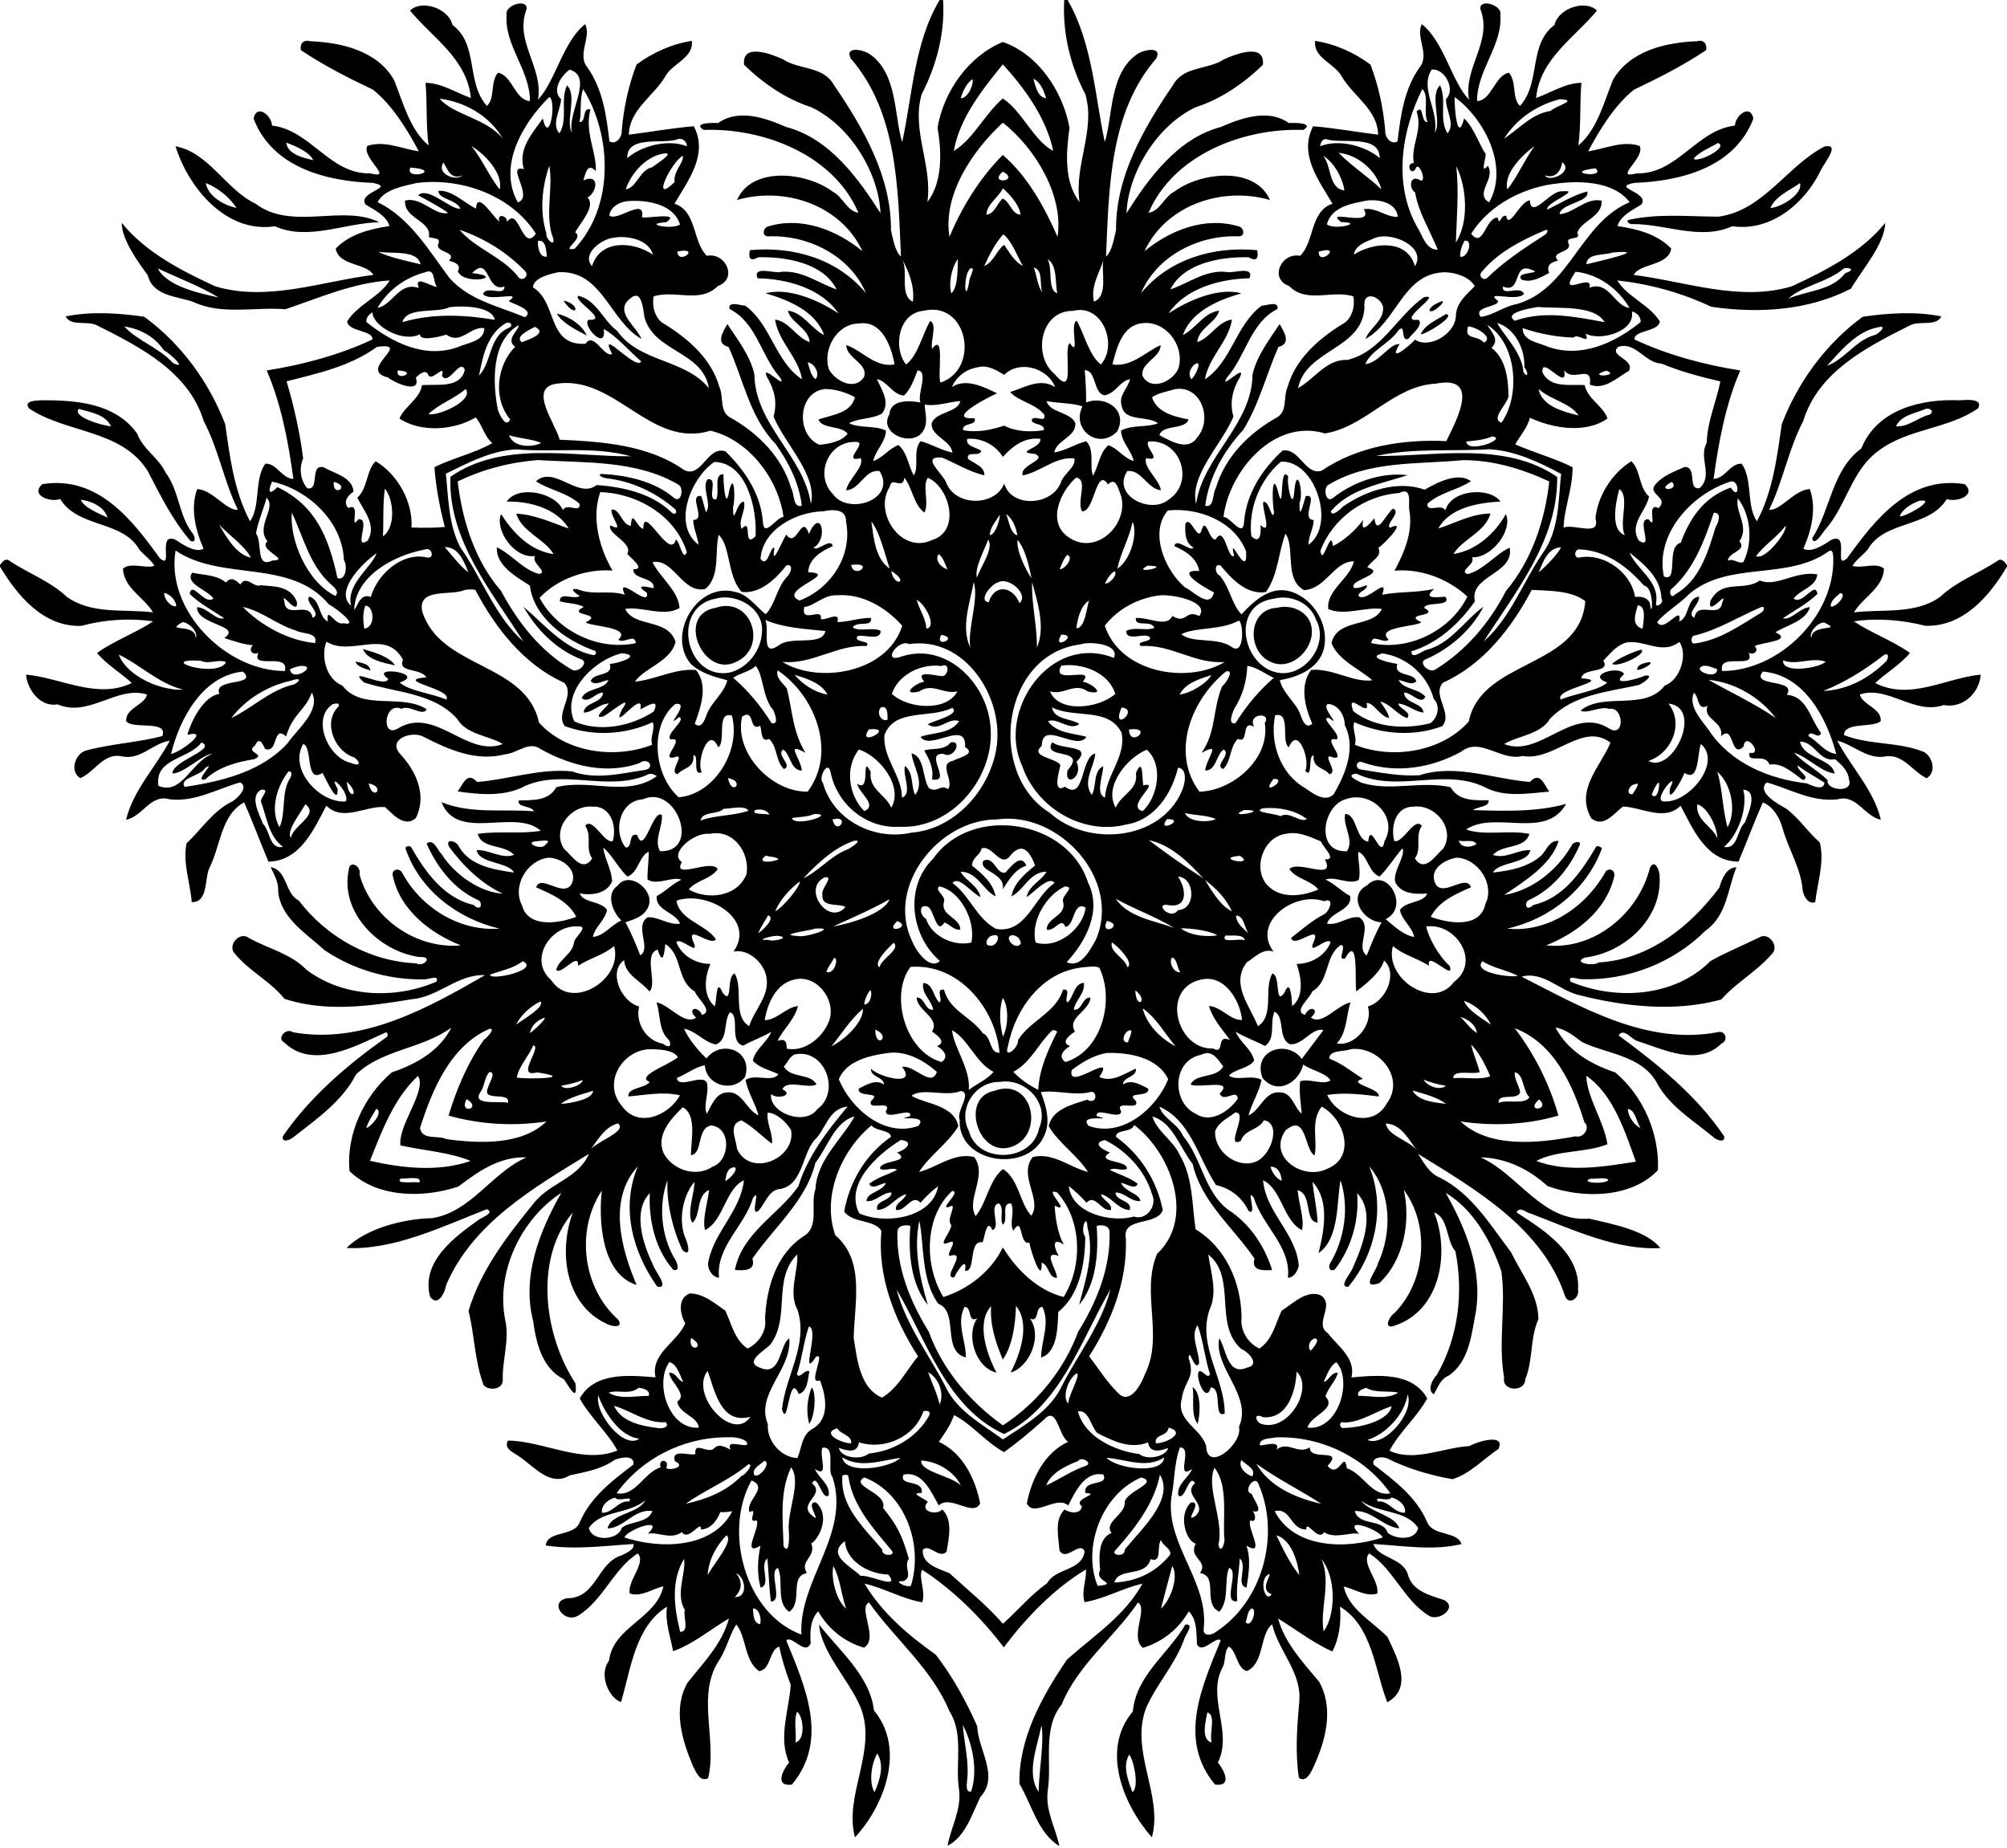 <?xml version="1.0" encoding="UTF-8"?>
<!DOCTYPE svg  PUBLIC '-//W3C//DTD SVG 1.1//EN'  'http://www.w3.org/Graphics/SVG/1.1/DTD/svg11.dtd'>
<svg width="1101pt" height="1014pt" version="1.1" viewBox="0 0 1101 1014" xmlns="http://www.w3.org/2000/svg">
<g>
<path d="m515.48 0h1.85c1.2 17.84-3.55 35.91-11.72 51.71-5.77 19.68 6.04 39.06 3.14 59.18 8.41-11.15 7.86-27.31 5.58-40.85 3.33-19.9 17.1-39.34 35.78-47 19.42 6.63 33.01 27.14 36.6 47.07-1.87 13.58-3.13 29.57 5.54 40.77-3.2-20.17 8.97-39.56 3.14-59.2-8.32-15.7-12.62-34.18-11.56-51.68h1.84c13.68 23.55 15.09 53.41 20.39 77.93 4.44-13.78 2.38-37.55 17.73-48.18 3.45-2.48 14.03-4.7 10.5 2.34-25.8 29.77-25.89 71.44-27.55 108.68 3.36-2.97 4.35-9.91 5.5-14.51-0.28-29.32 15.21-56.11 31.28-79.63 5.84-10.57 19.07-8.14 28.05-14.15 6.25-2.82 22.57-9.15 21.22 3.1-10.34 10.03-22.97 18.81-36.87 23.25-21.61 10.23-37.07 36.34-37.94 58.13 11.96-18.85 27.86-41 51.62-47.25 11.53-4.99 26.09-10.23 37.49-2.19 2.68-0.18 14.27-0.28 7.91 3.76-32.98-1.19-71.35 13.64-84.91 45.43 6.2-0.83 8.63-8.87 14.06-11.55 14.56-10.91 44.44-14.06 52.52 4.56-26.09-7.57-56.95 2.61-68.84 28.11 14.2-11.68 33.44-19.21 51.75-13.61 2.82 0.68 3.64 5.4 0.06 5.45-21.83-0.96-44.92 10.5-53.72 31.19 15.58-18.87 39.92-25.86 63.67-23.62 0.73 2.47 0.8 7.18-4.55 3.89-15.24-0.33-35.61 3.03-43.02 17.66 10.03-3.41 19.02-10.63 30.33-9.66 3.36 1.28 15.97-3.79 13.08 3.54-16.17 0.3-35.12 5.5-44.4 19.28 11.1-7.41 27.72-14.42 39.96-11.03-11.63 3.39-27.28 9.39-32.07 22.87 6.96-3.39 11.6-12.38 19.83-13.36-1.39 6.57-11.33 9.49-11.93 17.26 7.33-2.43 11.16-11.34 19-12.36-1.9 12.19-12.78 20.57-14.81 32.79 14.69-9.73 16.9-29.93 31.13-40.44 2.05 0.13 9.64-2.92 8.65 1.82-14.93 7.5-17.38 25.99-27.76 37.67-4.56 7.78 11.21-8.76 7.13-0.21-3.98 6.78-5.74 13.77-3.53 21.62-6.46 15.48-24.1 31.93-20.51 47.89 4.01-26.57 30.71-43.41 31.01-71.12 2.42-10.34 9.11-18.87 14.83-27.54 2.47 4.15 6.61 10.79-0.63 12.5-6.61 14.98-10.63 31.5-19.37 45.62-10.67 11.41-18.84 26.01-20.81 41.52 5.07 1.39 3.93-6.83 5.79-9.54 5.01-17.25 18.4-30.52 33.79-39.05 5.64-3.4 3.16-11.18 5.59-16.5 4.31-15.29 16.67-26.13 29.66-34.3 5.63-2.59 7.52-9.99 6.42-15.47-11.86-3.75-25.28 4.2-35.27-5.69-11.01-3.95-4.27-18.6 6.1-16.56 7.91-7.66 5.36-24.46 17.73-28.58-7.12-12.33-18.73-26.81-10.61-42.49 11.94 0.97 23.76 3.17 35.65 4.62-0.22-13.74-13.58-21.06-19.95-31.92-3.88-7.24-15.73-10.14-14.58-19.52 10.64 1.53 21.53 6.42 30.32 12.96 4.41 11.45 7.07 23.84 8.11 36.18-0.32 3.46 3.07 8.19 6.78 5.94 1.64-14.17 3.64-28.76 12.18-40.69 5.61-6.89-2.52-16.84 1.16-23.54 12.2 9.66 16.08 30.99 25.84 41.43-3.09-17.91 13.12-31.9 6.25-49.73-0.74-6.11 12.19-2.17 10.95 3.06 1.39 16.76-12.96 30.56-12.77 47.39 8.08-0.33 9.6-14.09 17.49-15.53 4.39 5.06 1.47 13.95 6.07 18.2 11.61-12.83 4.43-33.63 18.9-44.42 2.31-9.47 17.26-13.98 23.31-7.88-12.57 15.22-31.17 26.28-33.41 47.95 8.13-2.89 16.29-8.3 24.89-8.32-1 11.35-0.14 22.97-1.69 34.37 10.33-8.67 13.98-23.59 18.96-35.93 9.27-16.07 28.88-20.59 46.03-21.27 4.03-1.1 5.75 1.8 5.09 4.9-12.52 8.42-26.02 15.24-39.6 21.71-10.86 8.82-18.67 21.78-25.11 33.78 9.25-1.32 18.85-6.1 28.23-2.97 3.5 6.46-15.16 18.58-1.54 15.07 22.2 0.54 32.64-23.76 53.87-26.21 0.12-5.59 8.45-12.18 10.09-3.79-10.28 26.77-39.66 34.29-65.5 35.24-13.02 2.69 8.67 4.82 4.1 11.85-4.69 2.83-11.91 6.46-13.11 11.84 10.2 1.49 21.69 4.24 29.44 12.33-1.42 9.59-17.62 8.12-20.55 14.47 28.07 3.48 58.2 14.87 86.73 6.22 18.87-8.72 38.36-18.82 51.23-34.81-0.42 11.83-12.13 24.85-18.81 36.11-23.27 12.05-50.95 13.75-76.61 9.94-16.31-7.68-33.69-12.51-51.6-14.44 5.47 9.02 17.54 13.15 23.35 22.46-0.5 5.76-14.39 4.78-13.9 9.91 18.07 8.53 39.06 14.09 58.06 16.99-8.04 18.44-11.89 39.3-14.66 59.5 6.15-0.03 9.2-8.72 15.43-8.32 6.17 8.68 2.43 23.26 8.36 31.58 8.81-16.6 10.96-35.11 13.66-53.39 8.93-23.25 24.28-44.1 44.37-58.81 14.21-2.04 28.87-3.05 43.13-0.2-2.91 5.81-12.15 2.05-17.4 5.02-23.7 11.88-50.22 25.5-58.37 52.41-8.15 15.42-11.14 33.36-18.74 48.62 6.03 0.91 14.12-11.17 22.36-11.28 3.84 10.73 0.89 22.58-3.52 32.65 4.1 2.53 11.16-2.03 15.3-4.84 10.49-4.61 0.91 16.86 8.66 10.12 15.33-21.3 34.18-45.53 64.5-40.67 6.86 6.2-4.63 10.16-9.81 8.16-9.85 16.07-34.28 11.52-43.42 27.78-2.68 3.05-6.15 5.38-8.32 8.88 5.3 1.68 12.68-2.19 17.29 1.5-0.31 10.62-11.72 15.83-16.46 24.03 15.67-1.98 33.53 1.35 47.3-8.55 9.02-8.51 20.99-12.83 31.25-19.61 2.29-1.94 4.04 0.38 5.39 2.16v0.87c-9.57 16.24-24.14 33.16-44.8 32.48-12.73-3.21-26.18-4.38-39.2-2.44 9.36 6.31 21.56 10.74 30.74 17.33-4.54 5.84-14.07 11.72-19.05 16.53 19.41 9.75 38.38-2.73 57.87-4.63-0.62 10.04-9.79 18.74-20.32 16.69-15.93 5.66-30.87-11-45.95-5.79 1.04 5.57 12.34 7.69 11.39 14.71-4.96 3.78-19.66 0.17-20.15 7.5 13.5 5.57 29.96 3.62 43.75 9.27 5.14 2.61 7.06 11.36 1.64 14.47-7.54-3.59-12.79-13.26-22.23-12.04-10.04 2.13-17.83-6.37-26.78-8.58 7.54 14.59 20 27 23.9 43.36-8.82-1.64-13.45-14.21-23.77-11.2-13.87 1.67-26.04-5.63-38.83-9.28-5.99 5.39 6.68 12.17 10.95 14.6 6.84 5.22 11.64 12.68 18.14 18.34 2.74 10.89-1.33 21.98-2.5 32.77-3.85 1.33-6.15-3.04-6.85-6.14-0.8-12.05-7.63-22.43-10.89-33.83-1.59-5.99-5.08-12.38-11.01-14.76-4.75 10.71-8.78 21.76-13.35 32.5-17.67-0.16-24.85-17.74-31.74-30.63-8.97 8.67-20.98 0.9-31.58 0.37-4.93 3.74-10.76 11.99-17.45 6.46-8.95-15.65 5.21-28.54 10.55-41.46-15.26-11.68-31.04 10.46-48.23 7.29-11.86 3.07-23.34-10.75-33.8-2.26-16.36 8.94-35.84 12.09-53.79 5.79-3.81-1.64-4.74 3.62-0.81 3.95 10.5 1.62 21.23 3.8 31.91 3.09 19.83-6.44 41.14 2.19 60.51 3.68 5.59-6.07 7.82 1.47 10.61 5.31-11.61 0.96-24.69 3.38-35.49-2.52-22.36-10.68-47.88 3.41-70.35-7.37-6.09 0.82-0.3 3.42 2.7 4.96 15.86 5.11 33.19-1.24 49.09 2.56 4.33 7.64 12.99 7.12 20.82 7.12 0.47 3.73-6.09 3.41-8.63 5.37 17.07 0.53 35.24 1.14 51.11-3.41-11.06 20.01-38.87 3.44-54.83 14.03 9.79 3.69 23.5 0.11 34.69 2.46-2.47 8.44-14.6 5.52-20.01 11.51 7.04 2.44 13.6-2.97 20.51-2.6-1.09 7.49-17.48 6.31-20.45 12.27 9.28-1 19.15-2.86 26.39-9.22 2.95-2.88 4.49-8.65 9.58-8.07-4.18 13.48-19.73 22.62-29.85 29.62 15.59-2.59 29.02-13.59 36.94-27.01 0.72-2.39 6.23-3.17 4.18 0.28-5.49 12.51-14.95 23.76-27.53 29.51-2.54 0.84-2.19 7.05 2.49 2.66 16.25-3.64 26.06-17.92 34-31.27 0.67-1.94 2.48-0.65 3.6 0.12-8.29 22.85-28.85 39-51.97 44.14 22.73 2.37 43.58-12.35 54.14-31.57 2.48-2.05 5.19 0.09 4.51 3.04-4.35 18.48-20.38 31-37.34 37.74 26.39 2.72 50.62-17.49 56.94-42.5 2.55-5.51 5.56 1.7 5.3 4.82 1.47 22.82-19.2 41.75-41 44.38-7.28 2.95 5.31 4.92 7.54 2.65 27.63-1.46 50.47-19.88 66.25-41.05 1.28-4.64 3.87-11.13 9.37-11.14-4.95 11.96-5.07 26.41-17 34.8-17.84 17.76-42.98 27.48-68.16 26.58-2.01-0.09-7.76-2.37-5.81 1.37 24.78 10.41 56.93 8.57 76.68-11.28 8.62-4.9 17.9-8.59 26.81-12.99 5.05-3.27 11.18 4.92 7.04 8.91-8.16 9.65-19.7 15.79-27.88 25.15-25.66 7.02-53.28 3.93-78.87-2.65-10.34-2.77-19.36-13.06-30.66-9.89 33.39 17.02 69.17 37.99 108.11 30.36 3.91-0.72 5.28 4.9 1.59 6.29-12.9 12.76-31.42 3.39-45.8-1.21-3.41-0.67-7.81-7.77-10.7-3.21 21.53 15.89 42.79 32.87 57.89 55.32 0.8 3.82-4.14 2.19-5.72 0.63-11.15-9.34-24.64-17.17-31.5-30.53-8.55-14.5-26.91-15.16-40.66-21.74-4.5-3.28-8.94-7.1-14.64-8 6.76 12.81 19.45 20.2 32.76 24.61 15.44 12.88 24.35 33.68 23.45 53.64-14.84 15.51-41.38 15.7-60.59 8.71-10.16-9.31-22.78-15.41-36.7-15.75 21.05 9.44 33.81 35.73 59.56 33.63 13.02 2.99 31.4 6.48 39.06 16.12-23.76 1.41-48.39-10.23-70.92-18.83-2.72-0.42-6.09-4.41-8-0.75 14.93 9.69 35.2 22.32 33.76 42.63 0.89 4.08-4.79 8.57-7.02 3.58-12.54-37.74-48.91-58.59-80.74-78.29 3.29 4.99 6.2 10.83 12.17 13.12 17.3 8.81 27.54 25.96 38.9 40.92 5.63 11.81 14.9 23.08 14.95 36.7-4.72 10.48-2.8 22.33-7.23 32.95 0.02 7.22-13.03 6.62-11.57-0.87-3.43-19.47 1.13-38.87-1.49-58.3-5.7-16.68-15.29-34.02-30.57-43.12 11.04 19.45 20.28 42.22 16.53 65.33-2.35 12.22-3.6 27.32-14.93 34.95-4.42 1.75-5.89 6.41-8.05 10.19-4.01-2.02-0.73-8.36 1.58-10.6 11.75-20.31 14.77-45.09 10.2-67.8-5.3-6.25-3.6-18.33-11.67-21.33 8.88 22.08 3.35 53.87-21.57 62.06-6.63 2.48-3.17-5.04-0.01-7.03 17.19-17.59 19.4-48.03 4.95-67.42 3.86 17.53-0.05 38.63-13.44 51.19-10.91 3.65-1.46-6.65-0.71-10.94 7.86-16.91 7.27-39.04-4.84-53.15 9.13 22.42 3.45 48.22-11.46 66.09-5.7 0.31 1.42-7.46 2.3-10.07 5.52-12.27 12.77-30.55 2.55-41.34 1.2 14.96-3.12 29.96-12.22 41.88-2.82 1.59-3.95-1.42-2.45-3.58 7.86-13.43 10.37-30.45 5.6-45.31-2.26 10.08-0.22 31.85-12.12 39.93 3.17-12.74 6.2-29.04-3.33-39.09 0.57 5.57 2.54 15.25 2.84 22.34-7.62-0.62-2.6-15.5-10.95-17.77 0.5 7.07 3.92 16.24 2.34 21.92-10.32-5.2-10.96-22.41-21.31-27.35 1.51 17.83 18.34 29.21 19.59 47.05-0.83 2.83-2.58 6.35-5.97 6.45 1.9-17.15-14.09-28.54-18.64-43.82-4.91-6.56 2.32 10.92-2.97 7.06-3.8-7.6-9.79-12.2-17.88-14.18-9.53-14.5-13.92-35.52-31.03-42.94 2.12 6.64 10.23 9.33 12.91 15.95 10.4 12.33 11.41 30.12 24.58 40.42 11.94 7.58 20.19 19.92 24.36 33.24-4.78 0.3-11.67 0.59-9.63-6.21-11.45-16.95-29.21-31-33.94-51.97-6.73-8.39-11.07-23.04-22.08-26.03 2.2 7.86 11.46 13.17 15.06 21.25 7.26 12.33 6.56 26.99 8.63 40.65 16.69 10.04 24.96 29.39 25.21 48.35-0.9 6.99 3.47 14.21 9.78 17.02 7.07-4.71 8.83-13.55 12.19-20.75 6.24-3.92 13.6-11.59 21.4-8.48 8.3 5.61-4.05 15.57 4.02 20.88 5.65 7.39 15.38 13.66 12.88 24.22 14.1-1.26 33.4-3.17 41.57 11.52-5.23 9.78-15.56 18.78-20.68 28.68 13.55 6.41 29.33-1.75 43.86-2.55 4.04-2.4 19.85-7.29 15.93 1.57-8.37 5.54-15.44 13.56-25.26 16.61-12.46-2.2-24.53-5.79-35.85-11.42-2.65-1.26-8.82-0.59-7.4 3.41 11.48 8.81 23.55 17.8 29.37 31.59 3.36 7.87 16.38 4.69 18.85 12-15.49 3.81-32.37 0.87-48.36-0.03 2.73 7.94 16.08 7.35 18.92 16.69 2.39 9.2 12.2 11.48 20.02 14.1 7.47 4.3-3.3 11.98-8.54 8.5-13.54-8.21-19.42-25.74-32.69-34.14-4.82 5.24 5.8 14.93 4.41 22.04-6.31 1.93-12.45-2.57-18.4-3.88 2.9 12.66 15.47 18.92 23.98 27.61 5.16 10.97 14.39 28-0.06 35.91-6.8-17.18-8.05-41.79-25.97-52.48 0.85 8.17-0.48 17.99-4.22 24.59-10.26-4.58-20.01-12.09-29.75-18.1 3.73 13.5 13.7 24.12 22.48 34.62 8.63 15.33 3.35 33.55-3.7 48.29-1.36 2.67-3.82 7.09-7.33 4.53-2.1-13.74-1.03-27.76 0.18-41.53 1.66-16.12-11.34-27.82-14.87-42.7-6.81 5.1-4.21 21.67-13.97 25.68-5.55-1.95-5.38-10.78-9.73-13.5-2.71 2.51-1.61 7.85-3.41 11.32-9.02 16.52 5.8 35.52-2.65 52.31 3.11 3.77 8.4 13.31-1.54 12.12-20.67-24.64-7.12-54.08 3.09-79.09-2.55-2.71-10.09 7.89-13.02 2.13-0.35-6.05 0.15-13.42-4.49-18.08-5.51 9.68-14.48 16.8-25.17 20.03-7.42-5.9 2.93-21.52-2.69-24.9-12.94 19.09-33.17 34.37-41.89 56.02-10.74 13.26-5.17 31.64-7.62 47.2-1.42 10.85 4.25 20.31 6.39 30.41-11.83-7.09-15.14-22.87-21.93-34.14-0.48-24.77 12.42-48.15 26.15-68.23 14.53-12.95 31.83-24.1 41.35-41.59-10.82 2.46-20.65 8.27-31.77 10.16-1.86-5.9 1.07-11.98 0.84-17.98-17.66 10.6-32.84 26.44-45.14 42.77-11.47-15.22-27.65-31.61-44.8-42.56-2.23 3.82 2.22 12.33 0.02 17.84-11.07-1.91-20.82-7.83-31.6-10.22 9.45 15.91 23.91 28.26 38.99 38.9 9.28 11.91 16.68 25.51 22.82 39.33 0.36 12.67 12.32 27.49 1.71 38.79-4.47 9.33-8.45 22.15-17.99 26.72 1.87-10.2 7.83-20.09 6.28-30.95-2.19-14.05 2.84-30.17-5.3-42.88-9.47-23.14-29.98-39.54-44.08-59.6-6.32 3.14 5.6 19.73-2.72 24.83-10.7-3.11-19.66-10.29-25.13-19.95-4.43 4.48-4.56 11.6-4.13 17.52-3.07 7.09-10.21-4.72-13.39-1.52 10.22 24.98 23.64 54.46 3.08 79.05-9.93 1.18-4.68-8.36-1.53-12.12-6.18-13.63-0.02-28.63 0.89-42.59-2.56-6.85-4.85-13.76-6.27-20.93-5.48 1.22-4.48 12.62-11.07 13.38-8.12-5.41-6.95-18.97-12.53-25.6-3.3 4.97-5.31 12.99-8.86 18.81-13.55 19.47-1.43 43.93-6.57 65.49-4.51 2.46-6.69-3.45-8.31-6.56-6-14.15-11.24-31.42-3.01-45.75 8.62-10.94 19.04-21.41 22.72-35.26-10.03 5.91-19.89 14.22-30.63 17.94-1.44-7.99-4.59-16.18-3.32-24.42-17.43 10.77-19.77 33.9-25.24 52.34-7.01-2.46-12.25-15.34-6.61-22.65 2.38-18.92 25.97-23 29.83-40.83-6.08 1.29-12.04 6.02-18.44 3.93-1.4-7.09 9.22-16.79 4.4-22.02-13.26 8.39-19.17 25.94-32.7 34.13-7.75 4.65-16.43-7.75-5.98-9.53 16.15 0.01 16.42-19.62 29.93-23.57 2.45-1.34 6.95-2.89 6.42-6.18-16.07 0.98-32.1 3.27-48.15 0.8 0.87-8.35 15.52-4.61 18.68-12.77 5.89-13.74 17.84-22.83 29.38-31.59 1-5.53-7.25-4.02-10.41-2.51-7.36 5.22-16.01 6.51-24.56 8.44-10.53 6.47-19.54-4.88-27.53-10.28-2.84-2.2-8.86-4.17-6.3-8.81 19.32 0.1 41.05 13.23 60.03 5.44-5.07-9.55-15.47-18.92-20.64-28.58 8.28-14.73 27.32-12.67 41.6-11.57-2.97-13.06 11.94-19.2 16.29-29.63-3.01-5.13-4.35-13.95 2.55-16.4 7.48 0.06 13.56 5.4 19.43 9.46 3.36 7.21 5.12 16.03 12.18 20.76 5.96-2.71 10.69-9.54 9.61-16.33 0.73-17.03 6.18-35.68 21.32-45.39 8.7-5.3 3.36-17.39 6.32-25.61 0.77-16.21 14.67-27.64 21.46-39.96-10.92 2.69-14.96 17.24-21.48 25.4-5.17 21.16-22.86 35.45-34.56 52.61 2.03 6.78-4.84 6.54-9.62 6.19 4.09-20.53 23.74-30.07 34.79-45.86 5.21-16.72 16.24-30.9 27.04-43.78-10.82 1.14-11.69 12.56-18.38 18.58-6.94 8.69-6.38 25.52-19.88 26.81-5.49 1.48-7.14 8.04-10.68 11.86-5.04 3.5 1.86-13.72-2.96-7.11-4.45 15.24-20.39 26.72-18.63 43.78-4.1-0.41-6.87-5.55-5.75-9.36 3.46-16.19 17.59-27.43 19.42-44.15-10.36 4.91-11.03 22.17-21.34 27.37-1.59-5.82 1.37-14.81 2.24-22.01-7.23 2.99-4.46 14.21-9.2 17.98-3.3-4.92 1.32-16.98 1.19-22.46-6.54 7.48-9.18 21.68-4.75 31.44 1.25 2.92 3.05 10.36-1.92 5.92-5.43-11.53-8.94-26.93-8.11-38.31-5.07 13.16-3.69 30.57 4.03 43.35 1.16 1.65 3.12 7.08-0.87 5.87-9.87-11.15-13.61-27.09-12.91-42.05-9.58 9.82-3.82 27.87 1.72 39.2 0.77 3.18 9.65 13.42 2.38 12.08-13.57-19.03-20.15-43.5-10.67-65.98-16.61 18.03-9.1 45.36-0.64 65.07-19.8-6.24-20.86-36.61-19.1-51.82-14.43 21.67-10.71 53.29 9.01 70.86 3.04 4.86-3.64 3.76-6.32 2.25-22.81-10.39-26.63-39.62-18.57-61.11-21.18 24.76-16.27 66.86 1.4 93.73 1.33 11.52-3.69 1.37-6.37-2.23-11.92-5.89-15.23-19.98-16.84-32.02-6.36-24.47 3.67-49.46 15.44-70.21-21.98 14.29-35.97 43.24-30.78 69.67 2.47 10.9-1.56 21.64-1.33 32.57 0.55 5.53-7.3 6.67-10.46 3.31-5.01-13.16-4.93-27.36-8.31-40.79 6.72-22.54 21.63-41.71 36.35-59.75 8.64-10.51 24.04-13.16 29.69-26.4-30.13 18.5-63.66 37.81-78.27 71.83-0.61 4.09-4.59 12.55-8.86 6.52-5.08-19.2 13.32-32.69 27-42.44 1.9-1.14 8.61-3.75 4.09-5.55-24.53 9.59-50.99 22.52-76.93 21.27 10.38-10.43 30.59-16.01 46.9-16.36 21.54-3.38 32.65-24.94 51.85-33.35-14.52-0.61-26.42 7.62-37.37 16-19.09 6.42-44.6 6.31-59.71-8.44-1.97-20.04 7.84-41.16 23.16-54.18 13.17-4.48 26.25-11.66 32.7-24.62-15.75 11.72-37.91 11.94-52.28 25.72-7.64 14.86-21.7 24.49-34.5 34.54-1.66 1.42-6.48 3.28-5.66-0.62 15.01-21.8 35.31-39.1 56.76-54.28 1.06-0.36 0.92-2.72-0.27-2.7-16.25 7.25-39.75 20.83-55.64 5.62-4.52-2.21 0.82-8.44 4.72-5.68 37.84 6.86 73.94-13.22 105.28-31.32-15.01-0.64-25.49 11.99-40.08 13.19-23.03 3.84-47.37 7.2-69.89-0.19-7.62-9.65-19.38-15.14-27.22-24.79-4.36-4.33 2.6-12.61 7.69-8.61 10.49 5.83 22.97 8.55 31.52 17.38 20.01 15.21 48.7 16.41 71.32 6.59 1.89-3.9-4.33-1.31-6.44-1.25-19.38 0.38-38.99-5.23-55.08-16.15-9.8-9.06-23.83-17.38-25.27-32.08 0.42-4.93-2.19-9.11-4.1-13.39 9.37 1.88 7.51 14.25 15.41 18.37 15.35 20.11 39.06 33.42 64.54 34.45 3.57 2.29 9.92-3.95 1.59-3.47-22.16-3.09-43.6-24.37-38.73-47.68 0.19-5.8 7.08-2.38 5.93 2.4 6.57 23.85 30.89 41.12 55.57 38.88-17.14-6.82-33.54-19.62-37.39-38.5-0.44-3.21 3.39-4.05 5.03-1.66 10.3 19.3 31.33 32.64 53.62 30.99-22.78-5.29-43.97-21.1-51.61-44.06-0.01-1.32 2.08-1.37 2.94-0.86 7.86 13.66 17.96 28.11 34.36 31.9 4.58 4.38 5.06-1.82 2.49-2.66-13.22-5.9-22.49-18-28.21-30.97 3.75-3.17 6.05 3.71 8.28 5.86 7.26 11.44 21.49 21.04 33.51 21.56-11.58-5.22-21.83-15.26-29.53-25.78-2.15-4.84 4.2-3.02 5.4-0.12 6.01 10.69 19.22 12.8 30.27 14.36-3.04-6-19.36-4.81-20.46-12.29 6.9-0.37 13.46 5.04 20.51 2.6-5.34-5.99-17.83-3.09-19.89-11.53 11.47-1.71 23.13 0.2 34.55-1.68-14-12.63-45.83 6.43-54.47-15.7 16.27 6.62 33.71 3.6 50.71 5-1.21-3.19-9.51-1.98-8.33-5.95 7.71-0.24 16.31 0.42 20.58-7.22 17.84-4.92 39.04 5.72 55.16-6.14-1.67-1.05-3.64-1.88-5.43-0.62-21.47 9.28-45.49-3.4-66.79 6.02-11.23 6.07-25.05 4.76-37.07 3.01 3.01-3.82 5.13-11.26 10.69-5.19 17.04-1.28 34.63-7.62 52.15-5.79 13.1 4.78 27.1 1.04 40.34-0.88 5.17-1.35 1.29-7.22-3.46-3.67-18.19 6.54-37.67 1.42-53.95-7.57-6.46-4.96-12.94 2.2-19.69 2.72-15.78 4.17-30.93-2.54-44.62-9.52-6.3-3.73-20.78 1.35-12.58 9.77 8.49 9.26 14.49 22.64 8.14 34.83-6.2 5.22-12.42-2.05-16.81-6.12-10.66-0.89-23.14 8.35-32.21-0.77-6.88 12.99-14.29 30.32-31.76 30.71-4.54-10.76-8.6-21.8-13.33-32.52-12.73 6.88-12.93 23.92-18.99 35.84-2.85 5.74-0.54 19.11-9.75 18.89-0.87-10.65-5.02-21.53-2.88-32.25 8.33-7.76 14.61-18 25.24-23.04 2.71-1.75 9.15-7.72 4.2-10.39-12.78 3.61-24.95 10.94-38.81 9.26-10.42-3.05-14.8 9.65-23.78 11.21 3.96-16.33 16.25-28.8 23.97-43.32-9.26 1.31-16.01 10.73-26.16 8.6-10.08-2.35-15.03 8.65-22.95 11.89-5.92-3.49-3-13.26 3.08-15.1 13.76-3.75 28.14-4.36 41.94-7.94 3.39-9.04-15.97-3.5-19.78-8.09-0.92-7.11 10.58-9.18 11.32-14.73-16.2-5.13-31.9 12.83-48.99 5.4-9.42 1.68-16.62-7.91-17.3-16.31 19.47 1.84 38.96 13.72 58.01 4.63-4.98-4.81-14.53-10.69-19.06-16.53 9.17-6.6 21.41-11.01 30.74-17.35-13.12-1.83-26.54-0.98-39.3 2.5-20.66 0.83-35.07-16.42-44.7-32.52v-0.87c1.34-1.78 3.09-4.1 5.39-2.16 10.26 6.78 22.23 11.1 31.25 19.61 13.77 9.9 31.62 6.57 47.3 8.55-4.75-8.2-16.15-13.41-16.46-24.03 4.61-3.69 11.98 0.18 17.29-1.5-2.17-3.5-5.64-5.83-8.32-8.88-9.14-16.26-33.57-11.71-43.42-27.78-5.19 2-16.67-1.96-9.81-8.16 30.32-4.86 49.17 19.37 64.5 40.67 7.74 6.74-1.84-14.73 8.66-10.12 4.14 2.81 11.19 7.37 15.3 4.84-4.41-10.07-7.36-21.92-3.52-32.65 8.24 0.11 16.33 12.19 22.36 11.28-7.6-15.26-10.59-33.2-18.74-48.62-8.15-26.91-34.67-40.53-58.37-52.41-5.25-2.97-14.49 0.79-17.4-5.02 14.26-2.85 28.91-1.84 43.13 0.2 20.09 14.71 35.43 35.56 44.37 58.81 2.69 18.28 4.85 36.79 13.66 53.39 5.93-8.32 2.19-22.9 8.36-31.58 6.22-0.4 9.27 8.29 15.43 8.32-2.77-20.2-6.62-41.06-14.66-59.5 19-2.9 39.99-8.46 58.06-16.99 0.49-5.13-13.41-4.15-13.9-9.91 5.81-9.31 17.88-13.44 23.35-22.46-20.14 1.31-38.51 9.51-57.28 15.81-16.92-1.41-35.02 3.44-50.99-4.24-9.02-2.91-21.74-3.18-24.49-14.45-5.98-8.12-14.32-19.96-14.26-28.73 12.87 15.99 32.35 26.09 51.23 34.81 28.53 8.65 58.66-2.74 86.73-6.22-2.94-6.35-19.13-4.88-20.55-14.47 7.75-8.09 19.24-10.84 29.44-12.33-1.2-5.38-8.43-9.01-13.11-11.84-4.58-7.03 17.11-9.16 4.1-11.85-25.84-0.95-55.23-8.47-65.5-35.24 1.64-8.39 9.97-1.8 10.09 3.79 21.23 2.45 31.66 26.75 53.87 26.21 13.61 3.51-5.04-8.61-1.54-15.07 9.38-3.13 18.98 1.65 28.23 2.97-6.44-12-14.25-24.96-25.11-33.78-13.58-6.47-27.08-13.29-39.6-21.71-0.64-3.1 1-6 5.09-4.9 17.15 0.68 36.76 5.2 46.03 21.27 4.98 12.34 8.62 27.26 18.96 35.93-1.56-11.4-0.7-23.02-1.69-34.37 8.6 0.02 16.75 5.43 24.89 8.32-2.24-21.67-20.84-32.73-33.41-47.95 6.04-6.1 21-1.59 23.31 7.88 14.47 10.79 7.29 31.59 18.9 44.42 4.59-4.25 1.67-13.14 6.07-18.2 7.89 1.44 9.4 15.2 17.49 15.53 0.19-16.83-14.16-30.63-12.77-47.39-1.24-5.23 11.68-9.17 10.95-3.06-6.87 17.83 9.34 31.82 6.25 49.73 9.76-10.44 13.64-31.77 25.84-41.43 3.67 6.7-4.46 16.65 1.16 23.54 8.53 11.93 10.54 26.52 12.18 40.69 3.71 2.25 7.08-2.48 6.78-5.94 1.03-12.34 3.7-24.73 8.11-36.18 8.79-6.54 19.67-11.43 30.32-12.96 1.15 9.38-10.71 12.28-14.58 19.52-6.37 10.86-19.73 18.18-19.95 31.92 11.89-1.45 23.7-3.65 35.65-4.62 8.12 15.68-3.49 30.16-10.61 42.49 12.37 4.12 9.81 20.92 17.73 28.58 10.37-2.04 17.11 12.61 6.1 16.56-9.99 9.89-23.41 1.94-35.27 5.69-1.1 5.48 0.79 12.88 6.42 15.47 12.99 8.17 25.35 19.01 29.66 34.3 2.42 5.32-0.06 13.1 5.59 16.5 15.39 8.53 28.78 21.8 33.79 39.05 1.82 2.71 0.73 10.93 5.79 9.54-1.31-12.17-7.28-23.98-14.37-33.92-14.16-14.51-17.67-35.48-25.81-53.22-7.24-1.71-3.1-8.35-0.63-12.5 5.72 8.67 12.42 17.2 14.83 27.54 0.3 27.71 27 44.55 31.01 71.12 3.59-15.96-14.05-32.41-20.51-47.89 2.2-7.85 0.45-14.84-3.53-21.62-4.1-8.55 11.68 7.99 7.13 0.21-10.38-11.68-12.83-30.17-27.76-37.67-0.98-4.74 6.56-1.69 8.65-1.82 14.22 10.51 16.44 30.71 31.13 40.44-2.03-12.22-12.92-20.6-14.81-32.79 7.84 1.02 11.66 9.93 19 12.36-0.61-7.77-10.54-10.69-11.93-17.26 8.23 0.98 12.86 9.97 19.83 13.36-4.79-13.48-20.45-19.48-32.07-22.87 12.23-3.39 28.86 3.62 39.96 11.03-9.28-13.78-28.23-18.98-44.4-19.28-2.88-7.33 9.69-2.26 13.08-3.54 11.31-0.97 20.3 6.25 30.33 9.66-7.41-14.63-27.78-17.99-43.02-17.66-5.53 3.29-5.21-1.42-4.55-3.89 23.75-2.24 48.09 4.75 63.67 23.62-8.81-20.69-31.89-32.15-53.72-31.19-3.59-0.05-2.76-4.77 0.06-5.45 18.31-5.6 37.55 1.93 51.75 13.61-11.9-25.5-42.75-35.68-68.84-28.11 8.08-18.62 37.96-15.47 52.52-4.56 5.41 2.68 7.86 10.72 14.06 11.55-13.56-31.79-51.93-46.62-84.91-45.43-6.36-4.04 5.19-3.94 7.91-3.76 11.4-8.04 25.96-2.8 37.49 2.19 23.76 6.25 39.65 28.4 51.62 47.25-0.87-21.79-16.34-47.9-37.94-58.13-13.9-4.44-26.54-13.22-36.87-23.25-1.35-12.25 14.97-5.92 21.22-3.1 8.98 6.01 22.21 3.58 28.05 14.15 16.07 23.52 31.56 50.31 31.28 79.63 1.13 4.6 2.14 11.54 5.5 14.51-1.66-37.24-1.75-78.91-27.55-108.68-3.54-7.04 7.05-4.82 10.5-2.34 15.35 10.63 13.28 34.4 17.73 48.18 5.43-24.47 6.51-54.56 20.54-77.93m34.66 35.3c-11.34 14-23.56 29.22-26.92 47.49 10.51-6.11 17.16-20.49 26.91-28.75 10.68 6.93 16.72 22.99 27.66 28.76-3.78-18.05-15.76-34.52-27.65-47.5m-237.63 2.91c-4.48 3.01-10.16 11.56-4.7 16.13-0.22 5.94-5.59 13.94-0.86 18.81 4.77-8.09 0.3-18.05 4.07-26.3 5.9 5.37-1.11 20.26 2.84 26-3.13-10.45 12.22-30.68-1.35-34.64m472.89-0.02c-6.73 10.4 4.1 22.56 1.7 34.61 3.97-5.69-3.02-20.48 2.88-26 3.93 8.3-0.84 18.23 4.07 26.35 4.54-4.96-1.06-12.79-0.8-18.81 5.51-5.15-0.69-17.02-7.85-16.15m-251.99 5.24c-3.15 2.36-5.3 6.61-6.35 10.5 4.32-0.03 7.44-8.64 6.35-10.5m33.45-0.19c1.16 3.92 2.37 10.18 7.08 10.69-1.26-3.93-3.15-9.09-7.08-10.69m-246.94 5.59c-2.09 5.74-0.71 12.2-2.02 18.18 4.1-0.14 1.17-8.29 6.02-6.99-3.44 12.22 3.66 24.21 2.9 33.9-4-4.6-5.52 0.09-6.74 5.05 8.7-4.06 7.88 6.03 2.28 9.44 4.72 5.04-4.49 14.27-6.8 19.11 5.4 3.18-9.02 10.58-0.3 8.94 21.84-23.35 20.5-62.05 4.66-87.63m460.37 0.03c-11.49 22.79-16.08 52.27-2.83 75.7 2.9 4.43 4.61 12.52 11.27 12.4-4.14-10.14-10.95-21.32-12.38-31.33-3.56-2.19-3.06-9.61 2.13-7.07 5.09 3.31-0.09-11.31-1.93-5.91-2.55 4.25-5.7-3.23-0.96-3.18-1.76-9.93 5.08-17.87 1.54-28.31 4.11-4.35 2.07 5.88 6 5.89-2.47-5.59 1.02-14.44-2.84-18.19m-478.91 4.32c-14.35 14.11-28.6 37.84-17.27 57.86 9.05-3.07-7.1-21.05 3.26-18.22-3.21-11.18 4.32-19.26 10.43-27.83 3.39 15.36 7.75-9.42 3.58-11.81m496.61 0.06c-0.17 5.58 1.43 26.03 5.21 11.74 5.49 5.07 8.54 15.01 11.76 19.36 0.54 1.76-3.29 12 1.2 6.59 4.63 7.17-7.57 15.11 0.73 20.1 11.25-19.73-2.97-46.3-18.9-57.79m-556.78 0.9c7.54 8.99 25.81 10.75 34.67 22.01-7.19-12.52-20.66-20.23-34.67-22.01m614.39 0.29c-12.66 3.34-23.48 10.64-30.52 21.67 8.27-5.45 15.15-13.65 25.56-15.26 2.79-2.76 15.93-6.01 4.96-6.41m-305.45 12.88c-16.91 15.51-33.06 39.81-29.27 62.62 6.36-15.45 16.56-32.37 29.23-44.89 13.71 11.59 23.33 29.49 30.04 44.88 3.48-22.45-12.05-48.47-30-62.61m-178.12 8.95c-7.41 3.27-28.25-2.64-27.93 10.5 7.23-6.36 21.7-10.76 32.77-6.53-0.18-2.54-2.19-4.54-4.84-3.97m355.27 0c-2.15 0.22-2.79 2.16-3.16 3.97 10.99-4.28 25.55 0.24 32.75 6.51-0.09-13.61-21.58-7.39-29.59-10.48m-570.27 1.97c0.72 6.47 9.34 8.36 14.83 9.63-2.27-4.63-9.75-7.7-14.83-9.63m785.42 0.2c-4.4 2.7-10.23 4.79-13.37 8.65 2 2.47 19.58-6.18 13.37-8.65m-683.76 1.8c5.95 7.29 9.95 17.07 15.43 23.64 2.03-8.32-7.78-19.25-15.43-23.64m583.13-0.03c-7.11 4.96-17.07 15.37-14.94 23.67 5.43-6.53 9.54-16.45 14.94-23.67m-479.15 4.3c-9.22 2.32-16.48 10.88-19.43 19.37 6.16-0.89 7.61-10.66 14.51-12.1 2.66-2.09 14.43-9.29 4.92-7.27m371.69-0.67c6.44 6.85 17.02 13.7 23.42 20.05-2.62-10.19-12.76-18.99-23.42-20.05m-359.8 1.67c-6.4 3.36-17.94 27.49-4.47 14.38-0.99-5.78 5.48-11.04 4.47-14.38m351.16-0.13c4.89 5.41 2.89 18.07 11.81 19.1-1.14-7.02-5.48-15.19-11.81-19.1m-482.48 3.77c-4.04 6.14 6.58 10.6 10.62 7.06-7.1 2.88-8.44-4.09-10.62-7.06m613.78-0.14c-0.78 4.81-3.7 9.17-9.55 7.21 2.35 4.28 16.04-2.12 9.55-7.21m-555.68 1.96c-4.14 11.94-5.3 24.93-1.61 37.12-0.65 3.41 6.45 9 2.95 0.43-3.48-12.3 0.83-25.97-1.34-37.55m497.52 0.27c1.59 13.65 0.17 29.55-0.21 41.82 7.54-11.6 5.77-31.18 0.21-41.82m-573.75 0.68c-3.44 7.69 19.13 1.47 0 0m650.17 0.42c-19.49 2.27 6.26 5.95 0 0m-325.14 1.84c-8.55 7.35 10.06 5.39 0 0m-321.52 6.21c-7.36 1.75-17.62 3.35-21.51 10.5 17.71 8.56 28 26.34 39.43 41.58 10.85 12.31 27 15.5 41.4 21.56 6.23-4.09-8.11-7.7-8.82-8.88 8.56-6.04-11.15 0.82-14.16-3.9 2.15-4.92 11.86 1.81 11.78-4.07-10.11 3.7-7.97-17.6-17.72-7.36 19.17 2.16-4.23 7.06-7.84-0.85 1.99-4.03-1.78-4.98-4.9-5.99 4.96-5.08-8.03-4.25-5.75-9.35 1.38-3.47-3.25-2.61-5.25-3.61 1.71-8.97-13.8-9.9-13.08-19.94 8.74-2.5 16.5 8.58 23.63 6.74-4.25-3.17-11.81-7.14-16.47-9.71 5.57-5.06 17.99 8.24 23.21 7.36-2.14-5.06-12.27-5.17-12.07-9.8 7.59-0.42 14.03 6.58 20.63 9.79 0.55-10.6 9.75 5.26 12.81 7.08-1.57-4.6 4.39-3.47 4.23 0.26 6.43-9.29 8.32 17.12 15.8 6.43-13.45-21.16-40.91-30.89-65.35-27.84m627 0.12c-19 1.77-38.28 11.41-48.58 27.71 6.73 8.49 7.73-8.85 14.57-8.86 1.09 5.28 1.4-1.65 4.61-0.95 1.55 7.95 7.43-7.82 12.98-8.52 0.88 11.01 11.26-5.65 17.78-4.92 11.65-1.15-10.04 6.64-8.09 10 7.06-3.48 14.21-7.91 21.78-9.9 1.95 5.83-14.69 6.5-15.08 12.42 7.55-0.39 14.41-9.25 23.02-7.4 0.62 8.92-11.38 11.09-13.34 17.65 2.6 4.63-6.86 1.26-4.8 5.89 2.27 5.1-10.71 4.27-5.75 9.35-3.79 0.88-6.71 2.51-4.83 6.75-4.44 2.42-9.97 5.61-15.11 3.7-4.55-4.6 12.87-3.05 5.2-5.49-10.42-4.32-4.94 13.54-15.52 9.25-0.57 5.88 9.32-0.92 11.62 4-3.83 4.8-22.65-2.3-14.2 3.97-0.05 3.45-13.98 3.01-9.58 8.69 6.75-0.81 12.69-5.74 19.55-6.97 29.25-8.15 34.9-44.53 62.11-55.93-8.21-11.08-25.78-11.85-38.34-10.44m-305.44 2.79c-2.49 5.12-8.67 8.59-9.1 14.44 4.48-0.14 5.87-6.32 9.01-8.8 4.13 1.88 5.04 8.84 9.8 8.81-0.76-5.53-6.15-11.26-9.71-14.45m-206.52 7.11c-4.14 0.56-8.83 3.32-9.39 7.76 4.01 3.86 19.99-10.51 17.93 1.08 2.77 0.68 21.83-3.04 13.24 2.68-13.79 0.86 3.52 4.38 7.6 1.19-3.69-11.57-18.96-13.68-29.38-12.71m403.96 0.07c-7.82 1.42-17.42 3.82-19.73 12.58 4.32 3.51 21.19-0.96 7.79-1.24-10.04-7.79 18.57 3.55 12.51-7.07 6.84-1.08 11.99 4.41 18.58 4.24-0.64-8.65-12.6-10.24-19.15-8.51m-495.54 15.59c8.19 9.89 23.16 14.72 31.79 25.24 2.09 4.19 7.3-0.1 3.83-2.92-9.71-10.1-22.37-17.84-35.62-22.32m595.32 0.33c-12.56 5.36-25.61 11.94-34.45 22.67-2.04 1.91 0.12 4.87 2.59 3.7 9.4-9.25 20.49-16.54 31.55-23.68 1.51-0.46 2.99-4.04 0.31-2.69m-297.03 2.16c-4.55 5.02-7.62 11.27-10.44 17.37 5.19-2.16 6.88-8.81 10.93-11.61 2.94 4.23 5.53 9.03 10.23 11.62-3.21-5.8-6.17-14-10.72-17.38m-213.75 1.87c-6.64 0.6-17.84 9.1-11.82 15.56 4.53-14.91 22.89-13.55 33.38-6.26-2.2-8.44-14.25-10.67-21.56-9.3m418.12-0.06c-4.55 2.02-11.07 3.67-12.04 9.29 10.61-6.77 29.38-8.7 33.52 6.47 6.47-10.74-12.38-18.96-21.48-15.76m-459.61 1.86c-0.27 3.13 0.76 9.21 4.87 8.55-0.35-3.06-0.49-9.75-4.87-8.55m508.24-0.16c-1.4 2.68-2.46 5.65-2.37 8.71 4.07 1.31 7.61-9.67 2.37-8.71m-595.93 5.97c4.9 2.85 16.08 5.24 23.29 6.95-1.78-8.33-16.76-5.47-23.29-6.95m164.12-0.05c0.47 7.89 13.53-2.73 0 0m351.87 0.08c-0.3 8.5 13.97-4.04 0 0m161.21 0.47c-4.49 1.6-14.19 0.24-14.37 6.45 6.25-1.5 36.31-8.36 14.37-6.45m-389.82 3.53c3.78 7.24-1.67 19.54 5.95 23.51 1.1-8.31-2.15-16.59-5.95-23.51m30.61 0.07c-3.72 5.23-5.05 13.68-3.55 18.79 3.93-3.42 3.41-14.71 3.55-18.79m49.27 0.04c2.89 4.98-0.24 16.87 5.28 18.74-1.25-5.87 0.22-15.28-5.28-18.74m30.72 0.15c-2.39 7.83-7.21 14.6-5.3 23.13 8.29-3 3.55-17.75 5.3-23.13m-518.84 4.94c5.11 10.03 23.75 13.82 33.31 15.92-9.52-5.88-23.02-11.04-33.31-15.92m445.78 0c-4.14 3.08-3.15 21.09-0.71 7.46-0.23-2.21 4.08-8.55 0.71-7.46m34.72-0.51c1.8 4.4 2.03 10.15 4.68 13.6-1.66-4.43 0.76-12.13-4.68-13.6m444.4 0.55c-8.92 7.58-22.84 9.45-30.52 16.57 10.61-4.57 23.93-4.33 31.29-14.03 6.71-2.12 1.13-3.39-0.77-2.54m-778.04 2c-11.13 2.84-20.72 9.96-26.37 19.59 8.41-1.47 11.9-14.69 22.69-10.9-2.84-7.64 6.36-0.79 10.02-0.63-2.56-2.85-0.74-10.34-6.34-8.06m72.76 0.04c-4.61 1.07-13.38 2.93-13.88 8.27 13.66 8.18 7.53 32.18 28.88 30.98 4.45-6.97 10.16 7.75 14.6 5.64-8.11-15.89 12.99 9.49 15.98 4.06-6.56-5.67-13.74-14.1-20.58-17.8 1.72 12.83-12.2-2.18-8.35-5.06 11.84 0.69-8.58-10.57-5.66-13.17 9.88 2.08 13.72 13.62 21.34 19.2 12.32 17.59 37.03 15.19 50.37 31.5-3.4-20.34-29.9-19.76-35.28-38.68-0.88-4-1.27-16.29-7.87-10.55-9.23 7.04 3.41 15.36 6.16 22.19-17.43-9.7-21.58-38.04-45.71-36.58m487.06 0.03c-23.43-0.21-26.81 27.22-44.17 36.54 2.28-6.1 10.29-10.01 9.64-17.53-1.43-6-11.43-9.47-10.2 0.24-1.14 23.11-32.06 22.97-36.44 44.27 8.79-4.73 15.6-16.06 27.07-15.43 18.93-4.68 27.06-23.97 41.94-34.4 11.31-2.52-16.4 13.91-2.93 12.36 2.94 2.77-3.49 7.68-5.59 10.46-4.63 1.68-1.07-8.87-5.37-4.71-4.86 7.22-14.82 10.83-18.27 18.57 7.4-0.49 13.54-11.59 18.83-10.95-6.49 10.7 4.48 1.76 8.58-2.49 6.94 5.11 21.47-2.32 22.31-12.65 0.07-7.52 5.71-11.89 10.38-16.66-3.07-5.13-10.11-7.35-15.78-7.62m71.06-0.29c-10.98 15.81 9.77-0.27 7.68 8.77 10.62-4.18 13.68 10.21 21.93 11.05-6.14-10.36-17.13-18.65-29.61-19.82m-617.65 19.41c-7.43 3.59-23.41-0.52-25.93 8.25 16.53-4.99 34.35-4.04 50.74-1.3-1.67-7.53-17.43-7.83-24.81-6.95m596.96-0.1c-3.28 0.58-19.42 3.06-12.62 7.58 15.94-5.71 33.11-2.25 49.25 0.77-5.62-9.69-25.72-7.31-36.63-8.35m-336.96 2.09c-14.06 1.25-16.86 20.7-9.59 29.46 6.57-5.05 8.87-16.47 13.22-23.9 3.96 1.9 0.11 10.72 0.99 15.37 7.29-9.56 2.86 14.04 4.63 18.48 21.99-7.39 15.07-45.12-9.25-39.41m81.92 0.06c-17.91-0.22-22.33 24.67-9.91 34.81 12.03 14.37 4.25-13.68 8.15-17.16 6.05 8.86-0.41-10.91 3.88-12.22 4.27 7.53 6.64 18.86 13.19 23.96 9.55-10.47 1.05-33.57-15.31-29.39m-384.27 0.79c-1.83 1.08-3.68 3.02-3.34 5.32 14.06 11.16 31.93 20.36 50.35 13.72 5.18-2.43 14.34-2.98 14.38-10.37-7.81-1.1-12.9 9.35-20.85 3.56-4.92 1.57-14.85 3.63-14.45-0.19-9.78 4.94-26.14-4.91-26.09-12.04m690.91-0.46c2.03 10.78-16.92 16.51-25.37 12.17 2.68 6.7-4.31-0.62-6.71 2.15-9.03-0.33-18.12-1.91-27.85-5.18-0.09 7.1 8.6 7.81 13.59 10.09 18.29 6.68 37.03-1.93 51.13-13.45 0.3-2.77-2.22-5.26-4.79-5.78m-617.77 6.38c-10.34 6.28-12.5 18.03-14.68 28.74 6.91-6.75 5.3-21.39 16.15-26.04 3.09-1.13 1.09-3.86-1.47-2.7m193.9 0.2c-12.21-0.1-20.44 14.48-16.52 25.41 3.71 6.3 14 11.69 19.1 4.01 2.71-7.46-9.87-10.44-9.64-17.57 8.91 3.08 15.86 12.52 26.43 10.62-1.7-9.83-6.92-24.32-19.37-22.47m154.13 0.01c-10.07 1.74-13.09 14.01-15.22 22.45 10.38 1.62 18-6.78 26.44-10.61 0 7.02-11.32 9.74-9.94 16.93 4.56 8.65 16.77 3.07 19.71-4.19 3.75-12.63-7.52-27.15-20.99-24.58m195.86-0.29c2.77 5.82 13.84 16.3 14.37 26.97 2.89 4.01 2.51-0.53 0.52-2.61 0.47-9.93-5.18-21.45-14.89-24.36m-536.93 1.25c-15.01 8.72-14.21 31.4-11.31 46.35 0.85 2.62 4.46 10.39 6.78 5.34-9.77-11.8-7.18-29.91 2.72-39.91-5.83-3.93 2.77-9.66 1.81-11.78m531.45-0.21c2.24 3.93 7.07 8.14 2.34 12.59 8.09 6.23 9.19 17.39 9.34 26.7-0.88 4.38-9.99 12.38-3.86 14.37 10.73-15.25 8.24-43.75-7.82-53.66m-747.67 0.83c6.58 7.58 19.15 11.7 26.68 20.1 8.5 4.11-1.74-5.4-4.99-7.01-5.33-7.72-12.83-11.57-21.69-13.09m225.22 0.27c-2.93 1.72-11.14 5.03-7.21 8.42 4.71-1.66 14.29-5.12 7.21-8.42m511.93-0.24c-2.18 7.77 4.6 4.31 8.75 8.89 5.66-2.95-4.76-8.86-8.75-8.89m225.19 0.43c-11.95 2.04-20.87 13.07-28.23 21.15 9.47-3.43 15.49-13.68 25.57-16.7 2.5-0.29 7.9-5.9 2.66-4.45m-823.8 10.82c-14.37 10.52-32.37 14.54-49.54 18.86 4.15 13.78 7.28 28.14 9.11 42.26-2.34 5.44-1.58 11.83 2.23 16.41 7.17 1.49 1.08-13.56 9-11.49 5.86 3.38 15.81 5.32 16.41 13.34-2.77 1.76-6.17 5.62-2.83 9.04 7.48-3.86-0.04 13.22 5.59 6.08 7.08-0.5-3.31 17.25 4.99 11.78 5.12-8.44-2.07-16.3-5.69-23.56 5.82-5.19 4.9-15.12 10.09-19.99 11.99 7.09 20.54 22.35 19.64 36.32 5.54 0.24 12.59 0.27 18.25-0.29-2.7-10.78-4.88-21.66-5.65-32.79 10.19-5.13 22.37-7.7 31.72-13.22-4.44-3.74-5.57-10.18-9.09-14.05-11.89 7.04-30.02 8.44-41.82 0.6 2.32-6.24 11.13-10.7 12.38-18.32 7.88-0.76 21.04 2.09 23.46-8.42-2.65-6.74-8.95 9.28-12.56 3.2 2.32-7.65-6.17 4.48-7.68-0.89-1.59-2.76-5.09 0.49-6.62 1.98 3.09 9.34-11.78 2.9-15.25-0.1-17.48-4.04 14.37-19.71-6.14-16.75m681.07-0.08c-5.83 4.94 9.11 6.7 5.84 13.17-6.54 3.74-13.51 10.77-21.47 7.6 1.43-11.9-9.19-0.78-14.16-8 2.46 12.76-12.92-9.13-11.83 1.4 4.5 8.77 15.21 6.29 23.13 6.84 1.53 7.6 10.58 11.82 12.49 18.36-12.08 8.52-30.31 5.3-42.56-0.47-1.27 5.62-5.63 10.18-8 14.64 10 4.45 21.32 7.46 31.41 12.5 0.28 11.07-4.72 23-4.9 33.2 5.31-2.48 20.48 5.38 17.47-5.08 1.27-12.68 9.3-24.92 19.67-31.37 5.2 4.69 4.05 14.4 9.73 19.38-1.48 7.97-11.38 15.17-5.48 24.28 8.55 5.17-1.98-12.26 5.14-11.87 5.63 7.14-1.89-9.94 5.59-6.08 5.92-5.89-6.1-7.46-1.99-12.68 4.01-5.03 10.57-7.36 16.28-9.91 7.14-0.04 1.3 12.88 8.26 11.63 7.59-6.98-0.84-16.82 3.86-24.83 0.3-11.82 5.23-22.45 7.48-33.7-10.99-2.6-21.85-5.42-32.28-9.79-9.17-0.31-14.06-12.16-23.68-9.22m-444.72 8.58c1.08 3.16 1.55 6.91 4.25 9.18 2.75-2.52-0.39-8.87-4.25-9.18m213.33 0.46c-2.97 1.48-5.2 5.78-2.81 8.75 2.01-1.62 5.7-9.33 2.81-8.75m-119.86 2.16c-6.44 1.02-11.74 4.93-14.38 10.91 7.86-5.3 18.49 0.37 24.8 3.42-5.59 2.42-28.71 14.57-12.4 13.62 1.76 4.33-7.07 2.25-6.25 6.58 7.54 1.52 15.42-0.12 22.53-2.46 6.73 3.45 14.5 3.6 21.81 2.46 0.32-3.79-5.04-2.59-6.71-5.09 0.29-4.25 8.32 2 6.88-3.41-4.64-6.03-14.48-7.42-18.66-12.41 7.55-2.29 16.49-8.06 24.66-2.71-4.19-10.65-19.64-15-28.01-6.69-4.05-2.57-8.98-5.61-14.27-4.22m-318.34 1.79c-1.57 6.55 12.03 0.56 0 0m285.15-0.03c-1.91 4.83-3.68 10.23-7.48 13.84-6.44-0.67-8.94-7.79-14.81-9.08 2.54 5.9 7.47 12.74 2.8 18.89-5.55 3.15-12.48 2.34-18.08 5.28 5.69 3 14.12 1.05 20.21 4.07-0.13 6.33-5.7 10.76-6.98 16.74 5.21-1.76 8.64-6.9 13.86-8.82 4.81 4.09 5.42 11.28 8.35 16.7 3.23-4.49-0.74-14.03 3.85-18.81 5.96 1.65 11.36 5.02 17.45 6.28-1.26-7.18-11.63-8.59-11.51-16.04 2.54-6.64 14.16-5.58 15.8-12.21-6.56 0.39-12.85 3.01-19.57 1.91 0.22 4.72 2 10-0.8 14.37-5.47 9.48-24.83 1.56-18.57-9.02 0.62-8.34 11.3-7.59 17.08-6.51-2.02-4.3 4.69-17.15-1.6-17.59m91.69-0.14c0.53 5.9 0.8 11.81 0.77 17.74 10.27-4.14 23.22 3.97 17.03 15.87-10.11 10.49-25.36-1.04-19.05-13.69-4.65-1.89-13.42-1.73-19.66-2.96 1.63 6.53 13.25 5.89 15.81 12.21 0.22 7.64-10.23 8.99-11.62 15.98 6.16-0.94 11.49-4.63 17.51-6.17 4.91 4.85 1.63 13.29 3.75 18.91 3.16-5.34 3.58-12.74 8.48-16.73 5.21 1.84 8.56 7.25 13.87 8.69-1.3-5.94-6.79-10.37-6.96-16.66 5.95-3.42 14.05-1.55 20.26-4.05-5.97-4.49-18.28-0.43-19.96-9.69-1.7-5.69 3.51-9.49 4.63-14.54-5.73 1.13-7.99 8-14.09 8.89-6.2-1.37-4.28-13.72-10.77-13.8m286.15 0.26c-12.1 3.83 8.42 3.2 0 0m-575.56 7.12c-16.38 2.07-0.94 21.64 1.36 30.77 22.71 1.04 48.54 2.67 68.29 16.64 9.74 4.86 12.84-13.88 22.79-10.15 10.39 10.21 19.03 22.94 20.37 37.87 0.35 10.5 7.12-1.76 11.38-2.01-2.89-20.88-18.98-42.27-40.07-47.29-32.76 10.02-52.04-30.32-84.12-25.83m481.92 0.03c-23.48 1.26-38.06 23.67-60.75 27.3-27.77-8.39-52.39 20.39-55.64 45.75 4.23 0.32 11 12.54 11.36 2.05 1.42-15.14 10.1-28.39 21.1-38.41 9.4-1.48 12.36 13.88 21.41 11.05 19.86-13.5 44.78-17.31 68.38-16.22 5.79-11.76 19.07-36.41-5.86-31.52m-532.09 2.92c-6.18 5.38-14.99 8.32-20.38 13.78 4.97 1.31 25.07-7.38 20.38-13.78m196.99 0.02c-15 1.75-15.91 25.15-2.97 30.59 5.2-0.46 12.3-1.79 15.5-6.06-3.28-4.61-13.93-2.39-16.04-7.82 8.34-2.76 17.78-3.54 20.06-12.18-4.96-2.79-10.85-4.51-16.55-4.53m192.04 0.09c-4.21 1.32-8.83 1.93-12.53 4.44 2.47 7.94 11.31 10.51 20 12.12-1.59 5.9-14.5 2.66-15.91 8.7 6.35 3.29 15.63 9.06 20.8 1.07 8.54-9.83 1.95-28.82-12.36-26.33m199.52-0.18c1.68 9.54 13.72 12.52 21.92 14.62-4.28-6.89-16.11-8.88-21.92-14.62m-564.76 25.42c2.4 7.08 13.12 6.69 17.61 4.27-4.48-2.14-11.94-2.4-17.61-4.27m539.35 0.69c-4.51 1.89-9.44 2.35-14.25 2.76 0.56 7.1 23.14-1.71 14.25-2.76m-288 1.36c-1.19 3.97 5.27 4.67 7.65 6.51-0.73 3.79-8.17-0.5-7.27 4.36 3.24 2.67 9.26 4.09 9.02 9.11-8.28-1.92-15.6-6.58-23.25-9.76-12.42-0.99 1.01 9.24 2.33 13.9 5.52 13.49 27.28 12.59 31.78 0.31 3.86 13.43 25.89 12.36 31.02-0.31 1.25-4.89 8.64-8.62 7.45-13.43-10.11-1.19-18.48 7.41-28.34 9.33-1.71-5.99 13.86-8.34 6.94-11.76-12.4-1.15 3.42-2.79 2.79-8.29-8.59-1.12-15.24 3.98-20.59 9.87-4.02-6.51-11.83-10.66-19.53-9.84m-61.33 1.64c-14.97-0.41-22.61 18.24-12.36 28.65 8.42 11.9 35.17 3.01 25.61-12.62-8.1-1.28-10.66 10.12-18.35 10.54 1.13-6.19 9.95-12.65 8.04-17.65-11.27 2.79 4.74-9.3-2.94-8.92m160.9-0.26c-3.25 2.66 8.57 11.26-1.41 9.17-1.89 4.93 7.25 11.72 8.06 17.59-7.29-0.55-10.66-11.49-18.41-10.51-8.73 13.21 12.43 23.92 22.59 15.74 14.62-9.69 6.76-33.13-10.83-31.99m-347.07 4.34c-13.91 0.76-26.42 7.44-38.52 13.35 1.38 13.34 1.44 28.09 7.98 40.51 11.86 16.84 18.99 37.83 34.5 51.55-17.38-27.51-41.28-55.69-39.99-90.34 28.8-20.02 66.86-10.96 99.04-11.29-20.43-5.65-42.12-2.01-63.01-3.78m534.05-0.07c-20.75 1.28-41.77-0.79-62.23 3.67 31.54 0.54 70.17-8.43 99.3 11.52 0.42 34.69-22.67 62.78-40.32 90.3 14.45-12.66 21.37-32.11 32.04-47.95 9.49-12.71 8.84-29.37 10.44-44.01-11.94-6.4-25.25-12.66-39.23-13.53m-521.92 5.93c-15.36 1.18-30.39 5.07-44.17 11.76 2.57 21.48 9.32 43.37 23.8 60.04 9.12 17.18 21.63 33.1 38.56 43.05 3.4 2.59 10.41-4.05 5.04-5.7-13.43-5.24-24.25-16.23-31.26-28.63 11.46 9.64 22.53 23.45 38.43 26.53 1.44-0.03 1.81-2.04 0.47-2.49-15.87-5.54-33.43-18.4-35.41-35.68-7.3-4.7-18.69-10.9-18.15-21 8.05 3.71 14.29 12.38 23.33 14.65 4.98-1.41-4.62-5.73-2.4-9.88-11.47 1.66-22.26-14.58-18.59-23 6.4 10.05 15.74 20.11 28.77 21.96-4.69-8.28-17.39-12.09-20.46-22.19 10.14 0.48 19.36 4.89 28.76 8.15-6.41-11.09-21.88-15.14-34.03-14.75 6.26-9.38 26.8-4.95 30.86 4.64 2.18-4.27 9.76 2.15 9.11-3.42-6.67-6.21-17.13-7.75-23.86-12.4 9.93-9 23.19 10.12 33.21 2.08 14.78 1.05 30.64 4.6 41.48 15.33 1.81 1.02 2.76-0.03 1.88-1.85-10.6-9.34-23.76-15.54-37.84-17.19-1.3-0.04-5.91-1.83-2.62-2.41 13.93 0.84 28.81 3.91 39.69 13.28 4.05 2.83 5.42-5.67 2.32-7.39-23.28-13.62-50.99-11.78-76.92-13.49m507.12 0.06c-24.9 2.46-51.97 0.06-74.13 13.89-2.26 2.17-0.92 9.67 2.92 6.94 11.2-9.05 26.98-14.29 41.06-12.6-14.45 4.74-31.56 7.39-42.03 19.64-0.11 3.91 5.43-1.16 6.66-2.5 12.68-8.81 30.15-14.45 44.7-9.16 7.13-4.11 18.25-9.82 25.4-4.67-6.74 4.63-17.2 6.23-23.97 12.46 0 5.21 7.34-0.5 9.94 3.52 3.19-11.48 24.27-13.01 30.21-4.81-11.96 0.67-27.75 3.17-34.11 14.8 9.45-3.06 18.4-8.16 28.64-8.22-2.79 10.15-15.59 14.12-20.31 22.21 12.72-2 22.87-11.5 28.75-21.9 3.92 8.88-7.87 24.26-18.55 23.7 2.14 4.02-7.67 7.36-2.44 9.23 8.81-2.23 15.81-11.41 23.08-14.49 2.64 14.51-22.26 15.14-19.1 29.46-8.69 12.26-20.28 22.93-34.85 27.38 0.08 4.91 5.7-0.18 8.23-0.79 13.47-3.38 21.08-16.41 31.33-23.65-6.55 12.72-18.32 22.87-31.27 28.65-5.4 1.61 1.66 8.36 5.03 5.67 16.65-10.25 29.63-25.61 38.59-42.99 14.19-16.87 21.33-38.51 23.76-60.06-14.79-6.93-31.04-11.81-47.54-11.71m-410.55 0.99c-12.75 8.76-23.28 34.33-8.61 45.43-0.55-4.62-2.83-9.09-2.92-13.6 7.58-0.04-3.17-14.08 4.39-13.15 1.07 2.88 1.61 5.92 2.59 8.84 3.56-4.05-2.58-13.38 0.88-18.06 6.46-0.73-0.9 11.39 4.7 11.11 2.19-4.04-1.7-14.25 4.06-13.75-0.28 2.65 1.08 21.88 3.19 8.68 2.79-10.81 3.4 5.34 2.05 9.25-0.05 12.18 1.95-3.56 5.97-2.89 1.23 4.97-3.48 10.26-1.22 14.85 6.21-6.84 0.25 11.34 7.59 4.06 0.88-14.66-4.68-40.53-22.67-40.77m310.91-0.15c-11.59 9.67-18.01 25.89-16.28 40.83 4.93 4.98 5.49-2.07 5.04-6.09 6.77 6.38 0.62-9.47 1.48-12.54 3.28-1.61 4.85 11.35 5.98 5.59-1.08-3.79-1.45-23.62 1.95-12.14 3.98 16.15 0.46-15.29 5.83-7.44-1.1 3.24 2.47 20.42 3.34 7.66 1.32-14.45 5.27 1.1 2.83 6.79-0.26 11.2 2.28-0.72 3.46-3.8 7.35-1.45-3.19 12.7 4.29 13.17 0.04 4.38-2.87 8.82-2.85 13.53 15.25-10.63 3.73-46.55-15.07-45.56m-206.61 8.76c-0.91 7.28-7.01-1.26-8 5.02-9.12 13.97 6.19 37.15 23.05 29.26 16.14-4.82 9.81-29.03-2.15-34.21-3.3 4.39 0.92 13.57-1.9 19.1-5.91-4.24-6.65-13.69-11-19.17m94.21-0.06c-9.09 8.1-16.41 25.29-3.4 33.23 14.93 9.51 32.34-7.82 28.08-23.17-1.3-2.99-2.77-11.02-7.15-6.27-6.67-10.12-7.38 15.52-14.29 14.7-3.14-5.4 3.65-17.38-3.24-18.49m-441.08 2.24c-2.61 5.86-1.43 7.57 2.94 2.99 21.05 10.21 28.09 27.57 32.92 49.9 4.43 1.91 5.74-6.72 3.54-9.75-0.67-21.17-19.72-38.84-39.4-43.14m33.83 0.13c-0.88 8.93 9.76 2.42 0 0m734.11 0c-10.19 5.17 4.75 5.27 0 0m31.36 0.08c-21.31 7.2-40.62 29.03-35.79 51.8 8.32 3.66 0.93-16.4 9.24-18.45 4.79-12.91 12.19-24.86 27.46-30.29 5.05 8.03 5.02-5.67-0.91-3.06m-737.45 3.65c-1.14 8.42-0.63 18.07-1.02 26.16 7.37-5.18 5.74-20.91 1.02-26.16m677.21 0.24c-2.02 7.52-5.08 22.4 3.02 25.28-3.39-6.97 2.93-21.28-3.02-25.28m-559.03 1.66c-4.9 13.99-0.68 30.38 6.74 43.04-14.47-1.13-30.53 4.69-40.02 14.99 9.9 18.24 32.17 29.18 52.78 24.83-0.55-5.68-6.71 0.66-9.56-1.92 7.76-7.16-16.02-7.2-17.88-9.56 10.68-5.22-11.2-3.24-1.1-8.4-4.08-2.12-8.8-1.83-13.11-3.07-0.21-5.51 7.61-0.62 10.94-2.95-2.04-1.1-6.54-4.55-1.38-3.69 9.09 3.57 16.92 0.25 26.06 3.01-5.55-12.33 14.01 8.15 12.1-1.03-6.76-4.71-1.28-3.59 3.7-2.53 0.81-6.33-11.74-4.59-11.06-10.39 7.34 0.12-2.72-7.21-3.38-8.41 3.29-6.18-11.17-10.98-9.33-15.69 8.58 4.39-0.04-4.55 0.7-8.68 4.67-0.55 5.59 8.47 10.61 8.94 0.46-9.82 3.21 0.91 6.82 1.68-0.22-14.8 14.69 18.17 17.87 5.78 2.41 1.61 3.69 12.37 6.01 7.04-6.15-19.98-27.1-32.39-47.51-32.99m438.16 0.51c-18.98 1.3-36.54 14.02-43.11 31.72 1.32 9.34 5.83-13.51 6.85-2.65 6.04-2.76 12.76-9.04 16.64-14.33-1.8 8.68 4.19 1.37 6.14-0.94 1.23 10.47 6.54-2.74 10.23-5.27 4.91 1.96-4.59 8.62-1.63 10.48 10.17-4.91-3.62 9.44-6.44 11 2.24 4.85-3.25 6.43-6.05 10.72 9.3 2.83-3.87 5.94-6.97 8.92-3.1 4.5 4.66 1.68 6.82 0.87 0.1 2.94-4.83 3.32-4.65 5.94 4.09 4.09 17.05-11.98 12.95-0.68 10-1.92 18.25-0.89 28.58-3.23-5.82 4.97-0.97 5.02 6.04 4.28 4.06 5.83-11.22 2.49-11.54 6.2 9.24 5.03-12.43 2.68-1.63 7.84-1.87 2.36-25.66 2.4-17.89 9.56-2.85 2.59-8.96-3.74-9.56 1.88 20.51 4.71 43.83-7.05 52.73-25.52-10.48-9.77-25.69-15.49-39.98-14.21 5.36-9.68 10.05-21.14 8.28-32.37-1.14-3.65 2.2-14.15-5.81-10.21m-621.25 2.61c-1.64 6.56-4.86 13.35-5.74 19.6 3.66 4.68-0.54 19.44 9.02 14.79 10.57-0.19-8.48-5.86-2.7-10.54-6.94-8.1 5.34-18.42-0.58-23.85m807.14 0.34c-1.71 7.46 6.54 15.25 0.9 23.51 4.42 5.22-6.04 5.76-6.4 10.7 2.98-1.67 6.02 2.03 8.56 0.67 5.64-11.46 3.71-26.35-3.06-34.88m-909.03 0.74c1.97 4.46 9.61 7.35 14.67 9.77-1.69-5.89-8.97-9.2-14.67-9.77m1008.6 0.56c-4.26 1.64-8.95 4.15-10.76 8.47 2.37 0.92 21.52-10.03 10.76-8.47m-601.32 5.77c-15 0.3-33.28 10.01-34.39 26.08 4.17 5.61 5.5-7.97 7.65-5.83-1.99 11.52 4.19-3.89 6.46-7.51 5.83 8.27 8.36-12.36 12.45-0.33 6.79-15.5 10.71 3.3 2.55 7.5 1.7 2.55 9.53-5.78 10.53-0.8-6.05 2.6-13.25 6.92-13.47 14.32 18.26 0.63-17.73 9.95-4.72 15.52 17.18-6.54 29.2-24.74 25.47-43.35 0.23-7.27-7.73-6.64-12.53-5.6m189.08-0.48c-10.37 12.04-1.62 32.8 9.27 42.1 5.06 2.42 13.75 12.19 16.05 2.85-4.89-2.28-22.28-12.67-8.12-11.75-1.23-7.04-7.57-11.04-13.65-13.61 0.99-4.98 8.83 3.35 10.53 0.8-4.78-2.78-4.66-8.09-4.49-12.97 2.78-5.45 7.13 11.21 9.05 2.83 2.34-6.68 3.99 6.23 7.58 5.7 4.87-8.69 6.72 11.64 10.11 8.91-3.5-14.04 7.69 14.3 6.59-2.38-6.2-16.41-25.96-24.25-42.92-22.48m-480.56 1.22c-1.33 14.43 7.97 37.85 23.88 45.69 2.57-2.6-1.23-5.2-3-6.89-11.24-10.18-14.86-26.35-20.88-38.8m780.07 0.06c-5.12 15.05-10.87 30.99-23.16 41.76-1.83 1.26-0.4 5.91 2.03 2.94 13.3-7.47 17.98-23.18 22.09-36.84 1.6-2.45 3.53-8.09-0.96-7.86m-391.71 1.13c-2.05 3.38-5.47 6.98-5.46 11.2 3.55-0.63 5.76-9.87 5.46-11.2m3.46-0.42c1.71 3.81 1.99 10.23 6.2 11.7-0.73-4.24-2.52-9.19-6.2-11.7m-73.91 4.07c1.28 8.98 2.02 20.27 10.08 25.91-2.94-8.66-5.31-19.75-10.08-25.91m143.29 0.19c-1.75 8.92-6.44 16.66-8.36 25.73 7.77-5.2 11.25-20 8.36-25.73m-501.11 1.53c4.01 6.9 9.48 16.51 17.46 18.11-3.5-6.58-11.95-12.28-17.46-18.11m859.32 0.62c-4.56 6.25-12.08 10.86-16.2 16.72 5.56 2.29 17.62-14.27 16.2-16.72m-585.26 4.97c-2.34 9.5 1.04 22.63-7.29 29.67-12.53 2.96-17.62-17.24-28.99-14.6 4.2 8.53 14.04 15.34 14.82 25.06-8.52 5.25-20.65-1.07-29.81 0.54 4.85 10.35 23.51 4.96 27.61 18.07-2.5 10.71-17.09 14.19-22.28 21.82 11.32-1.11 21.95-7.37 33.49-6.41 6.89 8.43 2.6 20.51-0.65 29.51 3.51 3.09 5.36-1.88 6.34-4.59 2.47-7.18 9.78-12.01 11.48-19.29-7.11-1.81-14.44-3.79-20.04-9.01-13.4-15.82 3.48-45.01 24.22-39.47 7.25 1.34 11.62 8.16 16.88 12.29 5.3-5.46 6.11-14.64 11.57-20.39 1.87-1.66 4.33-7.27-0.14-6.47-5.81 7.43-14.56 15.84-24.57 14.59-7.97-8.38-5.99-25.18-12.64-31.32m310.94-0.64c-3.99 10.44-4.03 22.83-10.75 32.05-10.52 1.62-18.8-7.2-24.88-14.59-3.62-1.41-3.07 4.66-0.47 5.49 5.41 6.21 6.51 15.52 11.9 21.32 6.97-7.27 15.75-15.97 27.27-12.46 12.62 4.09 21.09 18.51 17.96 31.46-2.85 10.82-14.27 15.46-24.12 17.09 1.58 7.32 9 12.16 11.45 19.36 0.91 2.68 2.92 7.73 6.33 4.54-3.97-8.9-7.06-20.98-0.65-29.48 11.47-1.18 23.54 7.18 33.59 5.65-6.87-6.15-18.54-10.8-22.4-20.33 3.09-13.89 22.83-8.32 27.64-18.79-9.11-1.31-20.42 3.99-29.37 0.06-1.37-10.08 11.97-16.86 14.04-26.17-10.76-0.24-15.48 15.23-27.38 15.77-11.07-6.01-4.69-23.15-10.16-30.97m-163.11 3.26c-2.4 6.56-7.47 15.43-6.2 20.85 2.09-5.84 9.55-16.22 6.2-20.85m16.13 0.16c-0.75 5.68 4.02 15.65 7.64 21.05-1.35-6.95-3.49-16.23-7.64-21.05m-314.23 3.97c3.88 4.26 8.28 10.45 12.96 13.83-2.38-5.93-5.38-13.96-12.96-13.83m612.32 0.15c-7.17 0.15-9.87 8.05-12.2 13.68 3.97-3.17 11.13-10.79 12.2-13.68m-623.2 1.17c-16.49 3.02-38.09 14.24-38.81 33 1.46-0.51 2.96-9.53 9.14-6.96 3.29-11.93 16.76-24.84 30.69-21.71 4.5 1.03 2.99-5.91-1.02-4.33m634.06-0.04c-3.85-0.85-4.12 5.58-0.24 4.34 13.33-2.28 27.93 8.36 30.02 21.7 3.28-0.28 6.5 0.03 8.16 3.34 1.12 10.93 2.98-8.5-3.26-9.58-8.99-10.27-20.46-18.94-34.68-19.8m-770.85 0.58c-5.5 32.98 27.8 66.22 59.97 66.1 2.52-10.62-19.07-0.43-14.47-10.01-3.31 1.68-5.85-1.55-3.03-4.15-5.47-0.35-10.55-2.35-15.79-3.92 10.36-6.96-15.15-7.03-14.9-16.93 5.47 0.07 10.62 7.62 14.83 6.01-5.35-3.65-13.44-7.95-18.88-13.28 1.2-7.67 8.17 6.5 13.02 2.53-2.88-4.66-15.91-8.04-11.64-14.17 6.39 1.37 13.6 1.12 18.53 5.41 3.02-3.72 5.63-1 7.9 1.04 3.34-5.47 7.25 2.1 11.3 0.4 6.37 0.81 16.22-0.12 19.75 9.3 0.64 8.29-9.28-7.01-6.91-0.51 0.63 10.39 13.6-0.65 15.5 9.06 5.63-1.86-4.96-9.08-1.72-11.6 6.29 2.01 4.88 11.18 10.07 13.7-1.02-9.53 3.96 2.64 8.53 0.89 9.83 2.11-5.67-9.37-7.92-10.3-21.42-25.42-58.69-12.33-84.14-29.57m907.02 0.33c-22.72 16.45-54.7 5.09-76.57 23.42-5.43 5.72-12.85 9.72-17.68 15.5 3.66 6.74 13.85-10.58 12.11-0.27 5.71-2.3 3.91-12.76 10.82-13.7 0.87 3.84-7.46 9.49-2.45 11.61 1.57-9.68 13.75 0.96 15.21-8.26 3.75-8.14-8.53 8.81-6.44-1.06 6.43-12.31 18.03-4.78 27.03-11.11 9.26 3.81 19.27-5.39 31.55-3.4-0.43 6.87-9.34 8.31-12.93 13.29 4.84 3.98 11.82-10.2 13.02-2.53-5.45 5.33-13.53 9.63-18.88 13.28 4.21 1.6 9.37-5.95 14.86-6.01-2.69 7.89-12.74 9.75-18.99 13.75 10.46 4.94-9.19 5.66-11.41 7.7 2.68 2.55-0.66 5.04-3.35 3.55 4.53 9.56-17.04-0.55-14.48 10.02 31.24 0 61.77-30.15 60.96-61.88-0.1-1.49-0.04-5.14-2.38-3.9m-796.79 1.2c-7.52 5.15-23.33 20.88-13.95 28.76-2.87-11.98 11.57-21.26 13.95-28.76m687.37-0.43c4.01 9.49 16.45 15.58 14.61 27.55-0.82 3.53 4.83 0.11 2.93-2.25-0.43-11.65-9.44-18.74-17.54-25.3m-378.98 0.87c-2.46 3.29 1.57 7.66 4.87 8.27-1.49-2.8-2.18-6.38-4.87-8.27m70.57 0.44c-2.12 2.09-2.95 5.19-4.26 7.83 3.48 0.04 7.92-6.97 4.26-7.83m-118.59 5.5c1.62 8.33 13.65-1.82 0 0m162.68 0.42c-10.04 5.2 14.83 0.05 0 0m-140.71 2.89c1.81 9.42 10.37 6.19 0 0m122.58 0.15c-2.56 1.45-4.07 4.24-5.31 6.82 3.15-0.06 7.09-5.33 5.31-6.82m-77.28 5.96c-2.09 11.48-7.15 24.73-1.92 35.9-1.56-10.7 4.87-26.14 1.92-35.9m13.64 0.01c-4.17 1.04-11.39 10.2-5.47 11.04 3.42-10.51 13.34-8.63 16.92 0.49 5.39-4.59-5.59-14.44-11.45-11.53m18.39-0.02c-0.49 11.66 2.87 24.49 2.59 35.89 5.04-11.17 0.02-25.85-2.59-35.89m-311.24 4.31c-7.73 3.46-25.88-1.52-23.38 11.71 9.91 31.73 56.94 27.89 64.09 61.03 14.92 16.72 41.87 20.07 62.1 12.21-1.4-4.26 1.82-8.62 0.28-12.39-15.2 6.98-32.61 7.86-48.26 2.14-5.38-7.13 6.12-17.17-0.37-23.81-22.07-9.99-37.63-29.96-48.69-50.94-1.9-0.43-3.87-0.21-5.77 0.05m585.33-0.05c-11.08 20.97-26.6 40.99-48.71 50.93-6.27 6.76 5.66 16.72-0.37 23.84-15.63 5.85-33.03 4.6-48.25-2.17-1.53 3.78 1.69 8.13 0.28 12.4 20.51 8.23 47.61 3.99 62.48-12.76 6.96-34.33 61.31-29.13 63.92-66.09-7.99-5.96-19.63-5.56-29.35-6.15m-750.23 1.67c-0.13 3.34 3.41 7.67 6.58 7.39 0.06-3.28-3.5-6.9-6.58-7.39m919.42 0.08c-2.09 2.08-5.35 4.05-5.18 7.37 2.98 0.78 9.47-7.08 5.18-7.37m-550 1.2c-7.68-0.48-13.01 6.13-18.27 6.41-2.1 9.83 10.39-0.39 9.04 6.66 2.94 0.94 10.98-4.67 9.09 1.63 6.26-0.02 12.25-2.4 18.53-2.25 0.57 5.51-7.72 1.27-10.1 5.24 4.13 2.55 10.55-0.38 15.33 1.79 0.17 5.92-9.38 1.74-12.73 2.99-2.42 3.71 7.99 2.16 4.93 5.42-16.04-1-29.57 10.24-46.12 8.67 19.83 12.25 57.63 6.18 65.77-19.84-8.67-9.82-21.72-17.68-35.47-16.72m177.12 0c-11.99 1.43-23.19 7.25-30.53 16.71 8.48 26 45.49 32.16 65.84 19.89-16.35 1.37-29.82-9.97-46.05-8.71-3.16-2.8 5.5-2.05 5.08-4.53-2.11-3.64-13.13 2.67-13.11-3.78 4.83-2.45 10.73 0.17 15.43-1.68-1.88-4.72-10.68 0.04-10.18-5.42 7.6-0.44 16.78 5.46 20.1-1.11 7.81 4.82 7.04-3.82 14.69 0.04 5.84-7.72-13.57-11.82-21.27-11.41m-243.94 1.86c-24.48 4.4-17.02 43.6 6.47 40.77 10.26-1.78 18.31-11.75 18.85-22.14 1.45-12.9-13.59-21.89-25.32-18.63m306.02 0.07c-23 3.12-17.85 34.96 0.61 40.17 15.28 4.42 30.39-14.65 22.69-28.6-3.13-9.41-14.04-14.04-23.3-11.57m-195.77 0.59c1.35 5.46 5.03 9.98 5.26 15.81 6.11-0.95-0.67-13.57-5.26-15.81m94.54 0.35c-4.82 3.11-6.3 10.09-7 15.23 5.01 0.28 5.9-13.02 7-15.23m-397.03 2.86c-1.51 3.84-1.31 8.69-0.54 12.61 6.41-0.96 5.27-12.62 0.54-12.61m698.01-0.18c-1.08 4.3-3.98 10.85 2.67 12.87 0.24-3.21 2.53-12.72-2.67-12.87m-765.2 0.87c9.64 10.04 24.97 18.52 39.65 19.82 1.76-6.12-7.36-4.88-10.69-6.92-10.18-3.09-18.59-10.65-28.96-12.9m832.23 0.4c-11.86 5.09-23.1 12.21-35.85 15.29-2.32 0.11-2.33 5.08 0.27 4.33 13.59-1.82 24.8-9.95 36.23-16.85 2.06-1.11 2.29-4.4-0.65-2.77m-545.61 6.75c2.45 5.61-2.74 20.79 7.27 13.99 6.92-5.6 23.88 0.75 25.68-7.91-11.1-1.24-22.55-1.58-32.95-6.08m259.65 0.37c-9.43 5.34-23.71 3.45-31.5 7.46 6.57 5.2 19.32 1.45 27.34 6.76 7.8 6.05 6.72-14.15 4.16-14.22m-579.34 0.81c-10.54 5.89 7.31 0.23 7.2 8.81 1.56-3.15-3.38-8.46-7.2-8.81m900.47 0.19c-3.84 0.08-8.57 5.78-6.96 8.61 0-8.31 18.01-3.35 6.96-8.61m-484.27 6.76c-4.11 7.8 10.08 1.82 0 0m65.86-0.12c-5.67 9.72 10.16 0.1 0 0m-403.2 3.88c-3.07 8.45-0.08 20.5 8.79 24.12 10.99 14.1 32.02 4.03 46.25 12.94-1.86 4.39-9.73-2.79-13.73-0.17-9.78-4.44-11.5 16.72-1.77 10.59 20.12-12.13 37.57 16.27 57.22 8.7-6.82-4.51-20-5-25.05-13.89-13.15-14.49-33.86-14.22-51.08-19.92-10.15-9.22 12.11 3.66 13.32-1.99-11.28-7.63 21.79-3.07 6.26 2.04 5.18 4.64 17.77 6 25.61 9.36 3.88-5.85-30.1-10.52-10.88-12.23-3.69-5.39-15.98-2.27-12.9-9.65-9.68-17.53-28.26-1.38-42.04-9.9m713.6 0.4c-5.57 1.18-9.28 6.17-13.07 10.03 4.26 7.19-11.32 3.56-12.09 9.67 18.1 1.34-15.3 5.78-11.28 11.68 7.82-3.36 20.45-4.72 25.59-9.37-12.01-3.93 6.28-9.73 9.2-4.6-8.46 7.22 8.19 2.36 11.51 0.85 5.76-0.9-1.42 4.56-3.76 5.19-16.98 3.73-35.88 5.25-48.4 18.47-5.22 8.75-18.08 9.39-25.13 13.86 19.59 7.77 37.06-21.03 57.29-8.7 8.95 6.01 8.5-12.09 0.34-10.59-4.81-1.79-12.1 2.99-15.78 0.93 12.64-10.42 35.23 0.54 46.18-13.71 8.8-3.19 12.77-17.51 8-23.96-9.18 7.26-18.8-1.12-28.6 0.25m-393.97 0.95c-5.66-3.04-14.78 9.93-5.22 7.18 25.02-9.06 47.66 13.79 49.86 37.25 3.07 28.07-20.84 57.27-49.9 55.77-18.08 1.14-34.38-12.33-37.79-30.11-1.55-6.79-6.96 3.43-4.16 6.09 5.6 20.4 28.12 31.84 48.45 27.27 23.62-1.82 42.46-22.86 46.57-45.44 5.07-27.91-16.76-62.61-47.81-58.01m94.01 0.17c-43.08 5.32-51.64 70.89-16.67 92.46 20.75 18.77 60.42 15.28 72.24-11.81 1.93-3.85 3.42-12.69-2.01-13.02-3.4 14.28-12.84 28.7-28.25 31.15-23.77 6.08-49.3-8.95-57.2-32.04-14.15-30.34 15.38-73.12 50.27-59.34 3.48-7.6-13.14-9.29-18.38-7.4m-251.47 4.84c-15.3 3.49-33.64 21.64-26.08 37.46 13.86 6.06 31.2 2.65 43.52-5.49 3.76-8.07-4.15-2.67-7.34-1.17 2.34-12.09-16.77 14.21-10.13 0.09 6.82-9.46-6.3 1.71-10.14 3.76-6.64 1.67 1.6-4.86 2.93-7.06-5.13 0.17-8.72 4.81-13.73 5 0.17-5.82 10.18-4.98 10.61-10.97-4.19-0.16-7.64 6.12-11.74 3.06 2.35-5.81 12.31-4.28 14.68-9.97-3.1 0.37-7 3.24-9.7 0.7 1.13-5.09 12.68-2.32 10.43-9.57 4.83-0.22 18.08-4.68 6.69-5.84m417.21 0.1c-9.34 2.21 4.39 5.26 8.12 5.74-2.26 7.25 9.29 4.48 10.43 9.57-2.71 2.54-6.6-0.33-9.7-0.7 2.68 5.27 10.96 4.52 14.68 9.18-2.32 4.88-7.79-2.59-11.74-2.29 0.44 6.23 10.25 5.29 10.7 10.97-4.89-0.54-8.79-4.52-13.81-4.99 0.62 3.13 7.66 4.75 4.87 7.99-5.7-1.87-8.95-7.71-14.85-9.08 1.86 2.9 4.24 5.59 5 9.05-5.19-0.81-8.23-8.37-12.43-8.26 2.33 9.37-11.87-7.96-7.28 4.53 11.66 9.05 28.17 10.13 42.23 6.59 4.07-2.86 5.74-9.64 1.86-13.36-3.34-13.01-14.82-23.07-28.08-24.94m-693.28 0.64c5.02 12.79 24.39 19.98 35.45 19.25-13.38-3.22-23.53-13.59-35.45-19.25m968.44 0.19c-10.29 8.04-21.69 15.2-33.45 19.78 13.48-0.57 25.25-7.01 34.68-16.38 1.15-1.62 1.7-4.76-1.23-3.4m-923.47 3.16c-25.53-1.3 8.69 10.08 13.92 0.87-3.81-2.08-9.37 1.41-13.92-0.87m868.08-0.17c-0.66 7.72 20.4 4.04 23.37 0.73-8-2.76-15.61 2.22-23.37-0.73m-813.8 3.08c-1.81 0.43-3.58 1.02-5.3 1.72 0.88 7.9 16.67-2.62 5.3-1.72m250.18-0.02c-3.33 3.22-9.33 4.14-12.3 6.53 8.01 6.82 15.34 15.68 21.04 24.89 4.24 0.86 1.78-4.93 1.03-7.07-6.15-6.68-5.4-19.44-9.77-24.35m101.78 0.05c-11.09-1.52-23.6 4.78-27.08 15.26 9.09 8.51 30.41 9.66 35.92-1.39-7.47 1.95-13.73-5-20.96 0.1-10.89 2.49-1.38-5.05 2.86-5.37-5.33-6.34 4.62-3.61 8.99-3.14 4.04 1.22 5.74-8 0.27-5.46m65.92-0.24c-6.44 11.14 19.44-0.26 11.7 8.84 4.24 0.32 13.75 7.86 2.86 5.37-7.34-5.34-13.27 2.32-20.82-0.09 4.91 12.06 26.73 9.48 35.82 1.42-3.58-11.78-17.98-17.12-29.56-15.54m101.99 0.16c-0.32 8.43-2.65 16.61-7.28 23.7-0.76 2.26-3.72 8.47 0.77 7.75 5.7-9.21 13.03-18.07 21.04-24.89-3.97-1.72-9.72-6.11-14.53-6.56m250.09-0.03c-7.07 2.23 8.01 8.26 7.62 1.8-2.46-0.8-5.01-2.19-7.62-1.8m-801.09 3.13c-21.95 2.25-34.69 25.63-39.41 45.23 5.49-1.13 22.09-13.79 8.96-10.51 2.24-8.2 9.27-21.4 17.55-22.46-3.81-8.94 21.72-4.13 12.9-12.26m293.33-0.69c-1.18 4.15 2.84 7.02 5.06 9.91 3.27 13.02 3.11 23.61 10.23 35.36-11.27-6.19-3.01 2.28-1.93 9.7-6.13 0.17-6.18-8.62-10.24-11.51-4.28 2.86 5.5 8.79 0.35 10.7-4.53-4.07-3.44-12.09-8.09-16.52-4.76 2.22-3.92-4.19-4.89-7.23-6.53 3.58-2.71-9.75-9.96-5-4.6 19.22 15.56 41.38 35.94 41.18 16.32-21.78 3.99-52.85-16.47-66.59m245.94 0.67c-18.92 15.29-30.57 44.43-14.53 65.92 18.25-0.45 38.97-18.07 35.85-37.69 4.11-6.02-9.74-5.5-5.87 2.09-7.46-4.22-2.48 9.67-8.89 6.63-4.65 4.44-3.56 12.46-8.09 16.54-5.17-1.93 4.64-7.8 0.38-10.73-4.4 2.92-4.05 11.72-10.26 11.54 1.01-7.35 9.34-15.93-1.93-9.68 8.21-12.04 5.89-23.59 11.25-36.5 2.17-1.57 7.09-9.55 2.09-8.12m294.55 0.02c-7.1 8.66 19.07 3.66 13.11 12.76 11.21 0.8 12.65 12.96 18.82 20.92-1.18 4.2-5.96-2.5-6.97 1.73 5.48 2.89 8.71 8.99 15.3 9.77-5.22-19.83-17.67-43.4-40.26-45.18m-531.19 1.75c4.49 5.38 10.98 9.59 18.1 10.9-3.64-6.57-11.41-8.75-18.1-10.9m228.55 0.21c-6.47 2.17-13.88 4.17-17.35 10.66 6.52-0.78 15.7-6.84 17.35-10.66m-504.84 3.07c-12.7 2.76-24.85 10.12-32.69 20.47 11.32-5.39 20.5-14.72 32.87-18.07 2.98-0.16 7.91-5.2-0.18-2.4m777.66-0.5c10.9 6.27 25.53 13.1 36.89 20.97-8.66-11.46-22.48-19.55-36.89-20.97m-766.16 7c-3.85 10.22-10.33 11.37-14.13 24.03-7.65-6.59-3.91 9.45-11.54 6.91-1.46-3.17-3.24-6.92-5.51-1.91-5.87 4.2 6.62 4.4-0.52 7.55-8.17 1.23-19.25 3.86-26.8 11.06-6.97 1.82 6.96-10.94-0.11-6.18-2.51 4.37-14.49 5.32-11.19 10.29 20.29-2.99 42.29-8.38 56.46-23.95 5.57-8.02 18.35-18.06 13.34-27.8m758.06 0.18c-2.95 7.55 4.12 14.59 8.29 20.48 11.97 18.02 32.95 26.79 53.87 29.17 2.62 1.31 9.23 4.3 9.54-0.43-4.89-3.17-10.15-5.86-14.71-9.47-0.32 3.19 7.53 6.51 2.94 8.06-5.61-3.89-11.28-9.63-18.36-8.48-2.46-6.78-12.49-0.1-10.93-6.5 7.92 1.62-2.38-12.25-3.29-3.39-7.41 7.11-5-12.87-12.42-5.59 1.82-8.4-10.24-9.11-7.33-16.79-5.84 3.3-4.71-5.91-7.6-7.06m-746.6 6.15c-11.9 7.75-2.67 29.65 10.11 32.29 7.26 3.03 3.34-3.08 0.34-3.51-10.07-4.21-15.8-19.34-7.23-27.52 0.78-2.38-1.88-1.44-3.22-1.26m187.88-0.05c-14.65 12.22-11.55 39.31 1.89 51.16 20.17-1.77 34.27-26.27 29.17-44.8-8.84-2.63-2.99 14.34-7.46 17.37-5.43-12.54-12.22 8.51-9.03 13.73-5.57 2.16-1.08-10.03-4.66-9.25 0.8 7.06-5.43 6.46-8.59 10.28-5.6-1.01 5.46-12.3-2.12-9.16-7.92 1.45 7.25-11.47-1.87-9.9-2.84-3.07 9.01-10.83 4.78-12.28-9.4 7.84 7.26-8.8-2.11-7.15m357.97 0.01c-3.92 1.83 8.17 13.37 0.65 7.64-5.82-0.69 7.17 9.02 4.25 11.8-9.07-2.14 6.04 11.43-1.89 9.87-7.55-3.09 3.46 8.16-2.12 9.17-3.16-3.8-9.3-3.24-8.64-10.2-3.25-0.74-0.27 13.24-4.63 8.37 2.94-5.3-3.83-25.3-9.01-12.93-4.5-3.17 1.44-19.6-7.48-17.57-3.11 14.9 2.69 32.05 16.32 39.87 4.26 2.9 10.86 8.26 15.8 3.45 6.45-11.02 12.41-25.54 6.03-37.98 0.19-5.16-3.86-11.6-9.28-11.49m186.9-0.27c8.45 10.66 2.2 27.03-11 31.47 13.24 7.42 30.49-29.18 11-31.47m-431.98 2.12c-2.73 2.48-0.17 8.21 3.56 6.74-0.03-2.19 0.42-8.07-3.56-6.74m39.05 0.22c-11.95 6.13-31.56 0.01-37.17 14.89-1.02 12.79 9.68 22.4 9.6 34.37 6.09-2.16-0.04-12.89 1.74-17.37 4.86 4.25 3.01 10.67 5.49 15.9 5.48-6.93-1.22-15.51-1.96-22.81 7.45 1.71 5.9 14.34 9.64 19.18 5.02 2.58 5.95-2.48 10.4 0.47 3.33-4.8-5.46-13.88 2.47-15.46 2.97-1.79 13.4-3.72 6.85-7.63 0.98-15.46-19.19 2.31-24.46-5.61 7.26-2.64 16.29-1.46 21.22-8.64-5.84-2.29-11.12 6.17-17.31 1.72 4.11-2.16 18.07-5.41 13.49-9.01m54.72-0.26c1.09 6.89 10.4 5.95 15 9.12-5.14 4.16-11.93-3.72-17.2-1.52 5.02 6.74 13.87 6.55 21.15 8.57-5.2 8.26-24.45-9.66-24.52 4.96-7.11 6.17 8.25 6.57 10.2 10.63-0.78 3.62-4.5 15.85 2.53 11.76 11.12 8.31 8.33-16.25 16.61-18.23-0.53 7.35-7.35 15.64-1.9 22.73 2.77-4.82 0.59-13.06 6.23-15.7 0.01 4.78-4.48 15.08 1 17.19 0.52-12.07 11.86-22.92 9.05-35.63-7.13-14.21-25.97-7.58-38.15-13.88m38.15 0.1c-5.96 14.37 10.31 1.03 0 0m-138.61 11.98c-7.08 10.55 15.52-1.55 0 0m142.72 0.05c0.21 10.56 14.24-1.8 0 0m-508.8 7.14c-7.22 9.46-25.75 8.51-23.65 23.79 12.95 5.44 17.94-13.22 29.65-17.55-5.39 0.04-15.1 10.52-21.93 10.81-0.35-6.9 24.72-13.31 15.93-17.05m876.92-0.47c1.75 9.27 17.79 9.42 18.96 17.48-7.39-0.76-14.54-8.99-22.31-11.41 5.31 5.68 12.83 9.5 18.49 15.06-1.13 5.78 14.49 7.28 11.7-0.36-0.51-4.88-4.12-8.17-7.64-11.14-8.4 1.96-11.21-9.72-19.2-9.63m-821.14 1.29c-8.15 14.08 9.09 32.5 23.21 31.56 3.24-4.08-10.5-17.52-4.35-7.02 0.5 10.17-6.54-5.55-8.26-8.67-9.6 6.29-5.29-14.28-10.6-15.87m766.79 0.04c-2.14 4.61-0.72 21.41-9.01 15.82-1.42 3.83-9.89 18.91-7.89 8.09 5.99-11.41-11.87 8.66-2.42 7.59 12.95 0.23 30.94-21.38 19.32-31.5m-461.93 3c-8.05 10.04-5.49 25.41 2.97 33.82 7.52-3.39-3.05-10-3.92-15.03 8.05 5.41 1.59-17.33 7.44-6.5-1.26 9.56 8.04 12.2 11.28 19.65 6.77-11.64-6.34-28.25-17.77-31.94m157.92 0.12c-10.85 4.36-23.85 20.29-17.03 31.82 2.79-7.41 12.57-9.59 11.05-18.95 3.93-9.33 3.4 2.28 4.01 6.71 10.66-2.76-10.37 11.61-0.24 14.11 8.38-7.87 11.5-25.48 2.21-33.69m-470.84 11.87c-6.35 8.21-10.35 20.97-4.94 30.67 3.76-8.18 0.72-18.7 5.72-26.8 0.88-1.15 1.52-4.1-0.78-3.87m783.74 0.15c2.9 8.48 2.9 21.08 5.7 30.52 5.21-9.32 1.82-24.2-5.7-30.52m-542.65 3.55c2.1 10.54 9.64 1.57 0 0m299.24 0.45c-8.11 10.75 8.95-0.32 0 0m-508.25 1.5c0.3 10.14 8.13 8.13 0 0m719.17 0.71c-1.58 1.89-2.54 4.22-3.41 6.5 3.73 3.93 4.95-8.46 3.41-6.5m-707.25 0.26c2.11 10.33 9.71 1.94 0 0m694.29 0.57c-3.08 0.39-4.79 5.91-0.93 5.31 0.95-1.66 5.21-7.3 0.93-5.31m-753.24 2.89c-6.7 3.48-1.04 13.4 0.88 18.6 4.18 4.13 3.41 14.21 11.09 12.78-7.96-5.93-8.79-15.87-12.08-24.75-0.56-2.55 5.52-7.17 0.11-6.63m812.96-0.07c2.59 8.63-1.92 24.11-10.55 31.45 7.86 1.46 7.03-9.51 11.51-13.42 1.66-4.79 7.68-17.26-0.96-18.03m-603.5 5.29c-13.14 0.87-16.52 17.79-9.63 26.39 4.14 0.9 1.26-8.44 6.4-6.75 3.94 11.78 8.57-14.38 13.52-11.01 0.65 6.55-4.58 13.73-0.96 19.87 22.58 0.66 9.09-36.87-9.33-28.5m385.96-0.18c-13.55 3.32-17.33 29.84 0.21 28.67 4.12-6.61-2.48-13.55-0.99-20.48 6.77 0.49 5.55 14.18 12.63 15.28 1.16-12.36 7.07 11.1 8.92-0.29 7.67-13.14-6.82-27.77-20.77-23.18m-571.24 2.96c-2.84 5.12-10.79 14.99-7.85 18.4 0.62-6.49 16-12.68 7.85-18.4m763.6-0.01c-1.15 8.88 8.72 12.28 10.98 18.67 0.18-5.02-4.78-16.9-10.98-18.67m-606.05 1.28c-11.92-1.05-22.5 12.4-15.7 23.08 4.61 4.01 10.14 13.46 15.53 5.36-4.07-5.77 0.16-12.15-3.85-17.88 3.98-5.42 10.67 10.28 15.15 8.27 2.33-8.27-1.17-19.35-11.13-18.83m450.24 0.02c-9.68-0.07-12.5 10.87-10.44 18.81 4.86 1.56 11.11-13.63 15.16-8.27-4.01 5.73 0.21 12.11-3.85 17.88 5.39 8.1 10.92-1.35 15.53-5.36 6.99-10.92-4.34-24.66-16.4-23.06m-378.25 1.17c-3.65 3.44-11.54 1.13-12.8 6.42 8.53-3.12 17.68-2.36 26.39-5.36-2.03-3.16-9.37-1.14-13.59-1.06m295.62-0.25c-6.02 2.33 6.98 2.7 9.7 4.33 4.97-3.01 10.78 3.84 14.62 1.56-6.64-5.08-15.96-6.7-24.32-5.89m-278.22 0.86c-3.22 2.68 5.53 1.98 7.72 2.57-1.46-2.65-5.04-3.14-7.72-2.57m268.12 0.03c-11.74 5.13 15.95 0.13 0 0m-235.84 2.2c-3.88 1.78-8.68 1.54-12.31 2.24 1.52 5.25 24.93-2.4 12.31-2.24m203.33-0.49c1.98 4.84 11.97 5.36 16.98 3.35-4.54-2.27-11.54-2.02-16.98-3.35m-193.32 3.47c2.17 9.82 10.37-2.63 0 0m90.16 0.03c-31.71-0.13-61.05 36.5-46.53 66.74 2.13 5.45 9.65 16.06 15.27 10.93-16.13-13.95-19.58-40.7-3.65-56.25 21.04-29.72 73.89-21.53 84.89 13.18 7.79 15.42-1.19 32.38-11.71 43.69 7.87 3.63 12.96-7 16-12.27 14.36-32.93-20.26-70.93-54.27-66.02m93.32-0.22c-6.33 8.29 11.14 0.02 0 0m-250.67 8.12c-8.53-1.27-22.89 10.75-15.46 15.48-5.73 10.09 16.39-2.09 19.64 3.86-3.64 5.45-11.75 6.08-15.89 11.15 10.63 6.2 27.27 3.86 31.77-8.72 1.71-11.74-7.46-24.49-20.06-21.77m316.11-0.05c-12.6 1.41-18.84 19.17-10.31 28.31 7.32 7.62 19.1 6.04 27.88 2.27-4.1-5.18-12.26-5.74-15.87-11.18 4.8-5.27 25.75 7.03 19.47-5.36 7.1 0.5-1.17-6.81-2.21-9.86-5.75-2.37-12.22-5.66-18.96-4.18m-411.58 4.12c-7.04 0.69 3.18 5.36 5.25 1.76 4.34-3.34-2.87-1.84-5.25-1.76m174.34-0.2c-10.71 3.6-19.75 12.14-27.65 20.46 8.48-3.97 14.61-11.83 23.45-15.51 2.01-0.57 10.12-6.12 4.2-4.95m161.81-0.4c9.21 6.99 19.88 14.56 29.95 20.95-8.3-8.96-17.93-18.48-29.95-20.95m170.13 0.12c0.71 4.24 6.55 4.13 9.62 2.01-1.91-3.05-6.83-0.79-9.62-2.01m-469.43 3.93c0.83 6.37 4.69 12.21 4.87 18.65-3.12 6.73-11.2 7.77-17.77 6.49 2 5.37 11.6 4.04 15 9.08-0.99 5.66-6.76 9.28-7.76 14.83 6.26-0.62 10.05-6.65 15.62-9.05-4.83-4.58-8.79-14.5-2-19.16 6.52-8.66 21.28 3.19 16.51 12.2-2.14 4.76-7.68 6.42-12.27 7.96 3.19 5.83 5.71 11.96 8.11 18.14 6.33-3.68-3.51-16.39 4.17-20.91 6.02-0.26 11.47 4.43 17.67 3.52-2.36-6.27-13.91-7.38-12.71-15.16 4.8-2.52 8.45-6.71 13.43-8.92-4.72-2.19-13.15 3.46-18.6-0.19-0.06-5.06 0.74-10.13 0.72-15.21-5.25 2.16-5.63 11.54-11.73 13.63-5.07-4.75-8.02-11.44-13.26-15.9m207.52 0.5c-0.49 3.65-4.81 4.36-5.24 9.37 5.53 4.44 11.64 9.58 12.97 16.92-6.81-3.3-10.03-13.55-19.21-13.54 2.69 4.98 9.61 7.48 10.92 13.93-4.76-2.12-11.92-12.05-15.37-7.74 9.67 7.02 13.02 19.34 23.96 25.2 16.64 2.71 20.74-17.61 32.06-25.2-3.08-4.36-11.63 5.56-15.36 7.72 1.3-6.45 8.23-8.93 10.91-13.91-9.18-0.01-12.41 10.24-19.21 13.54 1.33-7.34 7.44-12.48 12.97-16.92-2.44-6.72-6.69-13.78-13.56-5.5-5.36 7.28-9.93-6.21-15.84-3.87m230.94-0.15c-4.3 5.05-7.83 10.79-12.52 15.54-6.1-2.04-6.49-11.52-11.71-13.57-0.32 5.18 1.57 10.45 0.2 15.49-5.56 2.84-12.65-2.31-18.19-0.23 5 2.26 8.69 6.46 13.52 9.01 1.33 7.86-10.8 8.6-12.71 15.16 6.29 1.13 11.47-4.24 17.66-3.51 7.66 4.72-2.39 16.57 4.16 20.96 2.4-6.2 4.91-12.36 8.14-18.2-10.1-0.17-19.12-14.5-8.06-20.2 10.74-11.04 24.06 11.83 10.28 18.46 4.37 3.6 9.58 8.76 15.63 9.79-1.01-5.55-6.78-9.17-7.76-14.83 3.4-5 12.83-3.74 14.97-9-6.28 0.44-14.03 0.36-17.45-5.9-1.96-5.84 5.74-14.38 3.84-18.97m-349.22 4.02c-6.07 4.58 4.01 3.7 6.96 2.03-1.88-1.65-4.72-1.07-6.96-2.03m260.07 0.15c-15.43 1.36 9.24 6.12 0 0m-379.08 1.03c-11.91 1.16-20.36 15.48-14.76 26.2 3.42 12.65 20.48 9.8 29.75 6.26-4.35-8.44-13.29-12.4-22.03-16.19 2.61-7.52 14.58 5.69 19.3-1.54 4.13-7.97-5.06-14.45-12.26-14.73m497.98-0.02c-6.74 1.1-15.69 6.52-11.54 14.57 4.38 7.21 16.75-5.99 19.36 1.72-8.75 3.79-17.71 7.74-22.04 16.19 9.47 3.54 27 6.56 29.89-6.89 5.51-10.75-3.77-25.01-15.67-25.59m-346.63 10.79c-12.9 6.1 2.07 26.98 11.25 16.38-2.5-2.36-13.4 0.62-12.56-6.75-1.16-3.31 6.83-10.46 1.31-9.63m193.72-0.39c4.21 5.96 5.99 17.12-4.72 15.72-9-1.99 0.38 8.81 4.77 2.69 10.21-0.52 9.25-18.01-0.05-18.41m-207.55 2.72c-5.54 4.17-10.82 10.11-13.44 16.34 4.8-2.47 14.36-14.49 13.44-16.34m222.44-0.73c3.85 6.19 8.44 14.03 14.7 17.09-2.9-6.62-8.73-12.86-14.7-17.09m-145.77 3.38c-3.2 2.05 4.23 5.34 2.37 8.96-1.45 7.24 9.02 8.18 9.14 14.73-3.63 0.57-5.82-3.03-8.77-3.9-4.3 7.33-5.61-6.75-9-8.6-5.28-1.96-4.6 4.81-1.09 6.57 3.22 9.98 15.74 15.33 24.89 13.04 2.59-11.49-5.85-28.33-17.54-30.8m68.85 0.06c-10.18 4.59-19 19.19-16.03 30.74 12.02 3.82 26.03-7.73 27.4-19.12-7.04-4.17-5.92 10.39-11.15 10.49-2.06-5.89-6.09 3.04-10.22 1.52 0.12-6.55 10.58-7.49 9.14-14.73-1.94-3.6 7.36-8.88 0.86-8.9m-96.18 6.97c-9.96 5.71-20.53 10.18-30.93 14.95 8.28-1.31 27.98-6.91 30.93-14.95m124-0.25c7.18 10.21 20.82 11.92 32.04 15.97-9.65-5.88-21.65-10.29-32.04-15.97m-240.88 1.06c1.69 10.79 16.12 12.95 21.62 21.17-2.8 4.24-16.55-8.77-12.42 1.35 4.04 8.91-7.47-3.23-9.25 0.37 3.04 7.45 10.77 11.83 18.69 11.79-3.27 7.21-4.29 17.81 2.4 23.28 1.12-3.9 0.66-16.02 4.26-7.46 5.79 7.42 1.91-9.4 6.62-10.52 4.85 8.02-1.32 23.17 7.93 28.88 2.93-9.25 11.54-16.76 9.42-27.23-1.47-7.78-9.9-15.34-18-13.7 12.73-18.03-14.78-33.84-31.27-27.93m355.31 0.3c-16.1-5.71-39.98 11.53-27.8 27.63-5.83-2.04-10.22 3.14-14.71 5.93-9.03 11.86 1.82 23.94 6.14 34.99 9.23-5.71 3.06-20.81 7.92-28.86 4.76 0.83 1.14 18.17 6.62 10.5 3.4-8.4 4.09 3.53 4.24 7.36 6.75-5.2 5.03-15.88 2.48-23.15 7.89-0.02 15.6-4.37 18.63-11.81-1.79-3.6-13.3 8.54-9.25-0.37 4.45-10.65-11.11 4.23-12.4-2.14 5.93-4.5 11.45-9.58 18.16-12.96 2.93-1.6 5.86-9.62-0.03-7.12m-305.06 7.74c-1.89 3.24-3.92 6.42-5.48 9.83 2.38-1.33 9.86-8.41 5.48-9.83m256.72 0.09c0 4.32 4.07 7.22 6.94 9.89-2.37-2.8-2.45-9.82-6.94-9.89m-185.83 3.03c-8.11 7.62 8.67 3.58 0 0m114.99-0.08c-4.25 8.96 10.14 2.4 0 0m-290.58 3.03c-14.93-0.56-26.97 18.54-14.29 29.46 11.26 17.36 39.69-0.49 34.5-18.68-5.78 4.99-13.27 6.57-19.79 10.83 0.73-8.28-9.19 5.36-11.98 2.29 1.59-6.04 8.97-8.59 9.78-15.14 0.5-3.29 8.94-9.12 1.78-8.76m465.74 0.05c1.19 5.92 6.51 15.88 12.87 21.66 3.07 9.07-13.2-9.43-11.36-0.11-6.52-4.25-14-5.83-19.78-10.82-5.06 17.34 21.76 35.74 33.48 19.7 15.03-11.13 0.92-32.72-15.21-30.43m-335.19 1.17c-3.42 1.2-21.12 3.28-9.82 4.05 4.63 1.1 23.14-5.02 9.82-4.05m200.57-0.18c5.08 4.17 15.2 4.88 20.08 3.81-4.64-2.49-13.26-3.74-20.08-3.81m-221.46 4.13c-3.43-0.01-12.43 2.55-5.14 2.21 3.64 1.36 13.32-1.55 5.14-2.21m118.04-0.12c-2.62 0.2-5.07 5.65-1.21 5.49 3.77 0.9 6.88-7.34 1.21-5.49m10.01-0.01c-3.39 1.97 3.28 8.39 5.58 4.38 0.06-2.76-2.89-5.27-5.58-4.38m117.88-0.05c-2.99 4.65 7.59 1.3 10.6 2.66-0.69-3.71-7.17-2.3-10.6-2.66m-182.03 3.97c-2.78 2.67-11.61 11.29-7.72 13.46 1.11-5.04 11.76-9.71 7.72-13.46m119.74-0.18c-1.54 5.22 6.96 8.31 8.54 13.64 3.77-2.31-5.02-11.42-8.54-13.64m-244.97 0.91c-0.67 5.91-1.42 11.65-4.23 3.08-8.13 2.39 0.12 18.93-4.51 22.9-4.46-5.6-13.5-9.12-13.84-17.17-8.95 6.21-1.77 22.88 8.21 25.44-2.17 8.96 3.69 18.67 12.95 20.42 5.21 3.84 4.66-1.29 2.64-2.75-5.03-5.44-3.87-13.35-6.07-19.94 7.35 1.45 15.45 12.94 21.76 8.36-5.43-4.51 0.63-7.26 3.24-1.44 6.54-2.14-2.71-8.98-4-12.9-10.18-5.85-6.55-19.97-16.15-26m370.72 0.46c-9.27 5.73-5.98 19.82-15.86 25.54-1.28 3.93-10.54 10.76-3.99 12.9 2.61-5.82 8.66-3.07 3.24 1.44 6.31 4.58 14.39-6.91 21.75-8.34-2.48 7.62-1.82 16.32-7.49 22.46 9.06 2.14 20.19-9.76 17.02-20.21 9.88-2.75 16.71-18.13 8.86-25.26-1.53 6.16-9.63 12.81-15.23 16.98-0.96-5.16 1.58-32.06-6.17-18.03-4.74 1.4 1.17-6.81-2.13-7.48m-278.18 7.14c-1.17 2.68-3.46 4.94-4.17 7.74 4.31 1.54 7-7.71 4.17-7.74m185.47-0.24c-2 2.17 0.6 8.62 4.52 8.08-1.8-2.12-1.73-7.36-4.52-8.08m-356.18 2.06c-5.41 4.04-11.85 5.13-17.97 7.35-0.81 3.6 27.8-2.42 17.97-7.35m526.43-0.01c-5.95 6.6 16.89 9.17 19.36 8-5.96-3.13-13.62-4.24-19.36-8m-313.8 3.13c-11.65 15.69-2.69 46.8 17.06 52.17 4.42-2.98 0.96-6.73-2.51-8.74 5.6-2.04 0.06-6.11-2.75-7.96 4.7-7.43-8.19-11.42-8.41-18.66 4.73-0.04 4.26 6.96 9.08 6.74-0.76-5.23-6.74-9.13-5.39-14.73 5.33 0.3 5.38 7.47 8.7 10.64 2.46-0.71-2.39-7.82 2.62-6.96 3.01 11.58 15.1 14.94 21.34 23.93 4.78 1.75 3.59 11.21 9.12 10.64-2.04-24.24-22.37-49.17-48.86-47.07m95.5 0.14c-22.86 1.86-37.92 22.39-42.03 43.42-2.47 7.67 6.06 0.77 5.56-3.37 6.37-10.68 20.74-14.84 24.67-27.69 5.02-0.87 0.11 6.25 2.62 6.95 3.33-3.25 3.38-10.27 8.79-10.7 0.87 5.62-4.65 9.45-5.52 14.73 4.89 0.45 4.34-6.77 9.12-6.67-0.11 7.3-13.3 11.1-8.41 18.67-2.82 1.83-8.35 5.92-2.75 7.95-3.49 2.01-6.92 5.76-2.52 8.75 19.63-5.77 27.33-33.57 18.6-51.73-2.55-1.1-5.46-0.49-8.13-0.31m-159.2 6.8c-10.19 2.26-14.74 13.26-16.25 22.29 6.74-0.14 11.52-6.96 18.24-7.77-1.67 7.34-8.29 12.86-11.17 19.11 4.82-1.59 4.94 1.15 5 4.27 9.97 2.06 20.24-6.29 23.55-16.01 3.31-11.32-7.32-24.89-19.37-21.89m222.9 0.06c-22.17 5.13-13.01 38.55 6.75 37.76 7.05 3.69 1.15-8.09 9.36-4.69-4.28-5.84-9.48-11.53-11.55-18.61 6.72 0.36 11.79 8 18.16 7.62-1.02-10.54-9.64-25.33-22.72-22.08m-181.24 5.74c-1.85 2.23-2.93 4.99-3.39 7.83 3.51 0.38 4.8-6.44 3.39-7.83m145.39 0.13c0.41 11.24 7.6 5.48 0 0m-72.71 4.07c-2.24 7.01-1.59 14.31 0.06 21.34 2.97-5.36 3.38-16.16-0.06-21.34m-253.65 2.02c-5.41 2.66-10.57 7.3-13.3 12.7 4.11-3.05 16.08-9.86 13.3-12.7m506.63-0.34c2.49 5.63 9.7 9.38 14.78 13.03-2.75-5.82-8.64-11.06-14.78-13.03m-329.65 4.29c-7 6.09-11.72 13.74-17.32 20.67 7.46-3.78 17.5-13.06 17.32-20.67m153.43-0.2c2.25 9.16 10.09 16.72 18.05 20.87-5.87-6.93-10.33-15.36-18.05-20.87m-226.48 2.18c-3.71 5.45-0.67 14.76-7.62 17.69-6.38-1.16-11.03-7.51-17.48-8.66 2.46 5.82 8.41 12.7 12.3 16.31 7.99-10.67 25.57-4.49 21.21 9.99-6.24 8.8-21.2 5.29-22.13-6.23-5.14 0.81-10.16 4.95-15.34 6.9 0.83 6.45 14.03-2.61 16.49 2.71 1.37 5.45-2.18 12.23-0.08 16.99 2.59-4.48 4.87-11.18 10.7-11.71 8.71-1.23 10.87 9.54 17.7 12.62-1.77-6.72-5.88-12.65-7.11-19.51 5.2-3.61 14.82 1.67 18.01-3.14-4.71-2.27-10.54-3.41-14.03-7.46 1.34-6.37 7.77-9.89 10.14-15.79-4.93 2.97-10.42 4.73-15.39 7.6-8.11-1.93-1.44-16.53-7.37-18.31m298.84-0.35c-2.86 5.98 0.91 14.54-5.24 18.82-5.3-2.77-10.96-4.69-16.1-7.76 2.37 5.9 8.8 9.42 10.14 15.79-3.13 4.53-10.94 4.68-13.83 8.27 4.22 3.07 12.76-0.73 17.9 2.32-1.41 6.83-5.37 12.81-7.2 19.52 6.83-3.08 8.99-13.84 17.7-12.62 6.34 0.19 7.58 8.85 11.53 11.6-0.58-5.9-1.52-11.83-0.87-17.76 5.19-1.67 12.37 2.3 16.65-0.45-2.82-4.43-10.43-5.31-14.93-8.73-2.48 9.95-14.19 17.16-22.37 7.37-5.65-15.07 13.36-21.49 21.57-10.43 3.58-4.96 7.99-10.52 11.85-15.79-6.16-1.76-11.69 8.77-18.49 7.67-6.76-3.5-2.38-14.54-8.31-17.82m-400.69 3.39c-3.72 1.31-7.2 4.29-7.76 8.37 2.5-1.72 9.76-8.57 7.76-8.37m502.54-0.48c3.14 2.83 5.56 6.62 9.18 8.85-0.65-4.63-4.93-7.71-9.18-8.85m-532.53 6.5c-21.51 9.4-31.53 33.67-38.11 54.49 1.22 6.83 9.86 3.76 14.58 6.05 18.41 2.54 41.51 3.28 54.78-9.72-17.55 2.76-36.41 1.74-53.7-3.21 4.37-14.55 10.52-29.06 19.35-41.53 1.64-1.14 6.71-6.39 3.1-6.08m562.42-0.32c10.68 13.96 19.17 30.7 23.97 47.93-17.36 5.13-36.28 5.88-53.71 3.21 15.57 14.71 42.27 12.11 63.05 8.17 4.27 1.26 8.39-4.66 4.93-7.67-6.35-20.62-16.77-43.54-38.24-51.64m-350.78 0.79c-0.02 11.18 9.14 3.72 0 0m42.13 0.32c0.85 9.45 10.21 21.09 9.16 32.73 4.4-3.31 10.03-5.7 13.63-9.86-9.96-5.09-13.8-17.93-22.79-22.87m55 0.06c-7.59 7.03-11.72 17.65-21.4 22.79 3.75 4.02 8.73 7.41 13.66 9.85 0.55-11.26 5.39-21.94 10.41-31.89-0.81-0.78-1.7-1.03-2.67-0.75m42.07 0.08c-2.82 0.85-4.77 6.94-0.58 6.5 0.35-1.77 3.63-7.69 0.58-6.5m-326.86 8.17c-2.5 6.16-7.72 11.04-9.01 17.69 6.67 0.94 32.94 0.4 11.1-2.89-12.35 3.39 3.2-14.35-2.09-14.8m514.53-0.47c1.09 5.17 3.47 9.98 4.69 15.13-3.29 1.52-14.98-1.68-14.4 3.35 6.64-0.69 14.03 1.17 20.19-1.06-2.61-6.16-6.06-13.05-10.48-17.42m-450.21 2.56c-15.23 0.16-26.65 18.45-15.67 31.16 8.93 12.52 25.81 5.18 31.88-5.86-9.4-2.17-18.86-0.16-28.35 0.62-0.42-4.97 8.68-4.22 11.75-7.89-8.24-3.26 11.21-9.58 15.44-13.66-2.48-4.04-10.15-4.29-15.05-4.37m384.07 0c-3.6 1.5-11.67 0.28-11.7 5.16 6.71 2.45 12.87 7.54 18.49 11.12-9.84 2.46 10.13 5.21 8.61 9.64-9.45-1.13-18.61-2.32-28.24-0.81 5.49 11.95 24.84 18.84 32.61 4.81 10.61-14.05-4.24-31.99-19.77-29.92m-253.91 2.11c-9.96 1.32-22.73 4.24-26.84 14.4 6.71 16.18 25.11 32.2 43.58 25.58 6.55-7.1-16.03-2.25-4.47-5.35 1.47-5.5-13.37 2.71-13.3-2.64 3.97-6.83-10.56 0.24-8.07-5.75 6.38-5.53-7.53-1.41-6.83-6.69 4.41-2.18 9.1-5.35 13.91-2.32-0.28-4.32-7.45-3.86-7.17-8.64 4.03 4.51 25.91 10.3 17.02-1.07 6.98-0.98 15.99 11.67 19.16 2.86-7.16-6.39-17.03-11.85-26.99-10.38m120.09-0.03c-7.09 1.23-13.47 5.04-19.12 9.32-3.18 12.53 25.03-11.26 15.11 3.82 6.85 3.28 13.76-1.81 20.03-4.57 0.62 4.86-6.88 4.32-7.07 8.69 4.81-3.03 9.5 0.14 13.91 2.32 0.7 5.28-13.21 1.16-6.83 6.69 2.48 5.99-12.04-1.09-8.07 5.76-0.05 5.22-14.76-2.95-13.31 2.63 11.91 3.27-11.11-1.9-4.45 5.36 18.29 6.5 36.91-9.3 43.57-25.59-5.54-11.98-21.59-14.85-33.77-14.43m-170.44 0.66c-3.38 0.63-4.36 4.59-6.68 6.74 3.76 6.73 14.78 3.52 17.92 9.83-4.25 2.69-16.42-2.95-18.64 2.69 6.72 3.25-3.2 5.78-6.23 2.58-1.37 10.24 18.55 17.88 25.41 8.26 12.76-9.3 4.37-32.78-11.78-30.1m222.26 0.34c-15.74 2.93-16.4 26.1-2.85 32.4 8.11 5.39 18.15-1.36 22.94-8.24-0.26-6.09-7.66 2.58-9.88-2.92 8.52-8.46-12.19-2.54-15.98-5.01 3.14-6.31 14.15-3.09 17.91-9.84-2.94-3.86-6.13-9.59-12.14-6.39m-390.47 9.51c-2.73 2.95-2.45 7.37-4.67 10.63-5.72 8.1 10.41 4.91 14.93 6.21 1.41-6.61-14.71-0.18-11-8.26 0.42-2.27 5.01-8.98 0.74-8.58m562.51 0c-0.3 3.97 2.38 7.13 2.97 10.9-1.13 5-12.43 0.12-11.77 5.92 4.92-1.93 14.21 1.18 16.91-3.07-4.03-3.73-2.7-12.4-8.11-13.75m-601.64 2.04c-13.33 12.47-19.69 30.07-26.36 46.59 17.53 4.04 37.72 6.23 55.23 0.1-11.08-4.74-25.82-5.74-38.5-8.53-1.39-11.22 14.76-30.16 9.63-38.16m640.94-0.03c0.19 11.57 9.72 25.03 11.56 37.53-11.77 4.85-27.71 3.05-39 9.19 17.37 6.5 36.96 3.11 54.62 0.38-5.8-15.92-12.2-36.76-27.18-47.1m-550.84 2.32c-3.7 1.65-7.68 2.37-11.62 3.16 2.82 3.41 12.87-1.15 11.62-3.16m461.48-0.29c2.09 3.69 8.87 6.24 12.34 3.46-4.21-0.82-8.42-1.68-12.34-3.46m-232.45 1.31c-13.53-0.27-23.24 14.87-16.93 26.91 4.81 18.4 34.99 17.09 38.52-1.47 6.07-13.76-7.64-27.79-21.59-25.44m-223.07 4.86c-5.93 1.99-13.06 3.46-17.67 7.2 5.66-0.36 17.42-2.45 17.67-7.2m201.7 0.13c-8.33 3.44-20.84-2.04-27.01 2.61 6.83 4.39 23.33 4.87 25.66 16.7-5.6 9.44-15.99 16.24-21.54 25.11 9.94-2.52 19.44-10.98 30.31-8.17 7.41 10.29-4.68 23.37 0.71 32.38 6.07-7.1 7.21-19.42 14.96-25.8 8.65 5.06 9.36 19.2 15.64 25.58 6.1-8.93-7.37-21.9 0.73-32.17 10.88-2.79 20.36 5.65 30.31 8.19-5.52-8.94-15.96-15.64-21.54-25.12 1.96-9.5 13.22-11.97 21.08-14.54 5.98 3.21 5.71-5.94 1.26-4.07-8.86 1.96-18-1.37-26.64-0.09 2.97 7.93 5.77 16.94 1.29 25.01-9.74 19.53-46.89 13.76-45.82-9.83-2.04-4.86 7.13-14.88 0.6-15.79m247.83-0.28c3.14 5.9 12.23 6.56 18.42 7.35-4.92-3.72-12.18-5.53-18.42-7.35m-518.88 4.73c-4.74 8.64 8.98 5.41 0 0m588.31 0.18c-8.31 7.26 6.82 5.95 0 0m-469.79 4.3c-6.57 6.38-14.85 15.34-10.44 25.23 5 9.28 17.83 13.42 26.83 7.34 9.62-3.28 10.5-21.49-0.81-22.6-8.09 1.43-4.34 15.44-11.07 16.3 0.03-8.34 3.33-22.19-4.51-26.27m350.54-0.34c-6.34 7.77-2.11 18.42-3.93 26.77-5.65-3.26-4.36-23.7-15.96-13.69-10.12 14.55 9.89 27.68 22.86 21.01 16.38-6.52 9.23-27.71-2.97-34.09m-518.61 1.17c-2.03 3.43-4.38 6.76-5.56 10.61 3.31-1.14 9.51-9.04 5.56-10.61m686.56 0.06c0.09 4.23 3.34 8.71 7.05 10.64-2.32-3.11-2.83-10.09-7.05-10.64m-471.89 2.02c-0.78 5.83 2.98 11.28 2.35 17.1-5.51-4.14-11.22-9.96-16.75-12.84-7.21 2.16-3.23 9.33-2.33 15.9 7.73 15.84 32.43 4.7 29.55-10.67-2.7-4.25-7.76-9.26-12.82-9.49m256.4-0.05c-3.86 3.1-9.07 5.24-10.91 10.2-0.66 11.21 12.15 20.97 22.49 16.7 8.79-3.88 13.71-21.27 4.25-22.64-2.98 5.55-10.66 4.96-12.65 11.29-9.23 4.63 4.7-16.18-3.18-15.55m-338.46 5.97c-7.87 2.01-11.37 9.88-16.15 15.66 2.82-5.53 21.54-10.89 16.15-15.66m421.11 0.08c1.38 7.13 13.48 9.25 17.91 15.59-5.07-6-9.04-15.43-17.91-15.59m-282.08 1.02c-16.73 13.72-27.43 39.14-19.85 60.31 16.56 13.99 10.37 37.66 10.08 56.28 1.88 11.58 3.27 27.52 15.52 32.76 8.79-5.17 13.47-15.1 19.77-22.66-13.09-20.3-22.44-44.34-20.07-68.86-4.44-6.56-15.59-3.9-20.45-10.57 2.96-16.46 11.79-31.35 25.68-41-0.32-3.83-8.47-3.13-10.68-6.26m144.13-0.19c-1.76 4.46-10.06 2.1-10.03 6.45 13.4 9.68 22.48 24.09 25.68 40.21-3.27 8.94-22.36 3.43-20.27 15.42 0.97 23.18-7.86 45.53-20.15 64.8 5.17 6.63 9.94 14.44 16.14 20.36 6.38 6.44 12.65-5.41 14.4-10.38 10.71-21.07-2.32-44.91 6.78-66.25 21.08-19.68 7.41-55.58-12.55-70.61m-128.06 8.17c-13.1 8.13-30.98 24.36-22.82 40.25 13.82 6.31 40.08 2.84 43.32-14.9-3.58 2.71-6.79 5.75-9.7 9.09-4.77-5.23-8.27 5.16-13.47 3.94-0.63-3.88 4.66-5.18 5.62-8.64-5.91 1.64-9.7 8.63-15.86 8.65-1.53-5.43 7.63-4.64 7.83-9.56-5.19-0.06-8.64 5.3-13.76 4.71 0.28-4.95 8.72-5.08 10.69-9.98-2.72 0.28-8.08 4.16-9.09 0.44 4.53-3.58 10.23-4.96 15.26-7.61-2.97-1.66-6.35 0.97-9.37-0.57-0.73-4.86 17.93-3.28 9.31-8.99 4.68-1.24 9.79-5.94 2.04-6.83m111.96 0.08c-7.36 1.47-1.2 5.45 2.74 6.75-8.63 5.71 10.04 4.13 9.31 8.99-3.03 1.54-6.4-1.09-9.37 0.57 5.03 2.65 10.72 4.03 15.26 7.61-1.01 3.71-6.37-0.14-9.08-0.45 1.95 4.91 10.05 5.75 10.64 9.93-5.1 0.7-8.55-4.74-13.72-4.65 0.21 4.93 9.34 4.12 7.86 9.59-6.26-0.06-9.82-7.23-15.88-8.66 0.98 3.44 6.22 4.75 5.61 8.61-5.21 1.24-8.71-9.16-13.47-3.94-2.91-3.34-6.15-6.35-9.7-9.1 1.51 14.95 23.15 20.22 35.77 16.7 6.8 2.38 12.94-6.12 9.9-12.26-3.87-13-14.04-23.89-25.87-29.69m-203.66 14.93c-3.68 0.37-4.07 4.54-4.62 7.41 2.42-0.46 8.2-7.55 4.62-7.41m294.54-0.32c0.68 3.19 3.22 6.55 6.14 7.73-0.3-3.6-1.78-7.89-6.14-7.73m-477.13 6.52c-3.56 3.22 7.37 1.54 10.16 2.09 1.87-3.75-7.19-1.95-10.16-2.09m652.55 0.03c-6.55 2.52 10.32 3.23 9.82 0.4-3.08-1.34-6.62-0.09-9.82-0.4m-350.12 6.77c-15.5 14.27-15.29 41.14-4.79 58.15 13.36-4.17 26.16-13.82 32.63-27.23 7.51 12.36 19.37 23.86 33.36 27.2 10.47-16.87 10.21-42.15-3.63-57.36-8.35-2.91 8.84 12.15-1.3 7.31 0.22 5.09 1.37 15.16 5.08 21.36-6.8-4.47-5.55 1.65-2.82 6.14-9.39-3.16-1.02 7.45-0.99 12.05-4.74 0.24-4.17-6.9-8.41-8.31 0.39 12.92-6.29-7.16-6.73-10.99-5.85 1.67-3.25-15.5-8.86-6.53-2.32-4.74 1.01-10.13-1.15-14.95-6.05-0.51-1.13 9.23-4.61 11.62-1.95-3.39 1.17-9.26-2.22-11.71-5.83 1.49 1.54 12.98-3.45 14.68-3.09-6.99-4.2 3.78-5.38 6.73-8.02-1.54-3.48 16.76-9.67 15.56 1.49-8.52-4.37 0.19-5.88 3.65-7.03 0.86 6.49-13.3-0.95-12.15-6.21 2.37 4.61-9.52-1.93-7.03-7.42 3.31 1.63-6.25 1.21-9.67-3.31-2.75 4.61-13.2-1.58-9.62-4.96 0.89 7.3-8.61 2.07-8.9m-17.98 16.33c-3.26 15.78 0.28 31.14 4.65 46.11-9.49-11.45-10.73-28.83-9.58-43.32-2.69-0.71-6.91-0.36-7.08 3.22-0.69 19.52 7.04 38.47 17.18 54.83 7.6 21.05 22.74 38.56 40.65 51.39 18.75-12.16 33.51-30.38 41.34-51.39 10.16-16.35 17.87-35.31 17.19-54.83-0.17-3.59-4.39-3.93-7.08-3.21 1.11 14.5-0.09 31.85-9.58 43.31 3.48-13.95 8.49-28.02 4.51-42.71-0.18-8.02-4.3 1.46-1.17 5.5-0.15 14.47-3 31.72-14.81 41.11-0.39 8.04-0.26 22.1-9.42 24.99 0.05-9.31 5.02-18.52 0.79-27.68-4.32-0.48-1.6 9.15-6.97 6.21 7.05 9.51 0.01 26.63-10.54 29.73 5.4-10.31 10.91-26.97 2.95-36.55-0.35 9.89-1.81 21.67-7.24 29.42-3.89-9.26-7.16-19.13-6.4-29.3-8.29 8.91-2.5 26.32 2.94 36.45-11.44-2.55-17.02-20.5-10.59-29.79-5.39 3.02-2.67-6.55-6.95-6.2-4.67 8.99 0.85 18.41 0.74 27.7-13.53-3.61-3.55-24.94-15.12-29.47-9.64-13.2-7.75-33.48-10.41-45.52m-67.01 18.48c-13.76 13.63-3.52 34.56-14.71 49.39-3.19 3.48-14.75 9.52-5.69 12.73 11.67 5.21 10.66-12.79 16.05-16.09 1.63 17.15-18.75 30.32-11.72 47.09-0.76 9.1 7.16 18.22 16.19 18.58 2.43-5.38 2.21-12.76 8.38-16.09 9.68-5.63 7.27-18.2 4.01-26.54-7.38 2.99 3.64-16.2-2.28-12.85-9 13.56 2.36-15.41-3.82-16.71-2.91 8.53-3.72 17.62-6.54 26.19 1.56 2.97 4.12-2.88 6.81-1.61-0.78 4.17-1.02 11.33-5.86 12.41-5.46-13.15-5.77 20.24-9.15 8.38 1.86-18.2 14.63-35.55 8.52-54.48-5.27-9.5 0.66-21.91-0.19-30.4m225.52 0.02c1.44 9.96 5.22 20.73 0.65 30.38-6.73 19.75 8.52 37.68 8.36 56.87-6.56 2.84-0.92-13.95-7.65-14.35-2.56 9.73-8.89-6.38-6.41-8.85 2.29-0.58 4.66 4.54 6.02 1.63-2.94-8.8-3.6-18.21-6.84-26.9-4.19 6.06 0.95 14.2 0.84 20.88-2.63 5.13-5.14-9.23-5.8-2.91 3.96 11.06-2.1 11.84-3.71 22.39-3.4 12.07 10.71 16.27 13.38 25.97 0.46 15.07 20.29-1.36 18-10.54 7.64-17.26-14.12-32.62-10.8-48.59 3.68 5.09 4.31 20.95 15.14 16.09 7.58-1.41 0.99-8.64-3.05-10.21-15.5-13.63-2.23-39.13-18.13-51.86m-171.01 19.18c5.4 20.2 18.83 37.07 28.09 55.69 6.87 11.96 19.5 18.73 30.26 26.57 12.18-8.08 26.25-15.88 32.61-29.85 9-17.36 21.47-33.35 26.39-52.4-15.89 26.97-27.16 63.9-58.37 79.31-31.91-14.64-42.91-52.3-58.98-79.32m-112.71 26.6c-2.06 8.69 9.15 5.33 0 0m342.09 0.28c-2.72 0.82-4.15 4.43-2.3 6.75 1.5-1.38 5.81-6.63 2.3-6.75m-353.97 12.93c-8.44 11.55-0.3 37.25 16.08 36-0.41-6.2-10.78-7.48-11.82-14.32 6.15-3.66-3.92-10.62-4.43-15.82 3.83-0.26 4.61 4.22 7.82 5.1-2.07-3.75-3.22-9.56-7.65-10.96m365.83 0.07c-3.79 2.32-5.06 7.1-6.96 10.89 3.2-0.88 3.98-5.36 7.82-5.11-1.2 4.83-5.47 8.27-6.8 13.08 6.7 6.91-8.59 10.51-9.8 17.06 16.91 1.89 24.91-26.02 15.74-35.92m-344.9 4.79c-10.09 13.11 13.93 39.57 23.49 25.18-16.58 4.62-19.8-15.55-23.49-25.18m323.11 0.39c-0.44 10.93-4.96 26.09-18.3 25.02-5.98-2.84-3.8 2.97-1 3.69 15.03 4.68 28.95-19.87 19.3-28.71m-202.14 0.34c2.1 5.93 4.97 11.64 6.32 17.75 2.6-5.99-0.24-14.47-6.32-17.75m81.38 0.65c-5 3.51-7.91 13.39-4.47 16.57-0.21-4.01 7.36-16.58 4.47-16.57m-240.1 7.86c-5.21 4.23-11.37 0.8-16.53 2.75 6.79 3.95 14.53 1.59 22.01 1.75 1-3.2-3.1-4.21-5.48-4.5m398.94 0.02c-2 0.8-5.03 1.65-4.24 4.42 7.46-0.02 15.27 2.24 21.97-1.71-5.62-1.37-12.13 0.5-17.73-2.71m-421.15 4.11c-2.17 9.9 14.21 30.14 22.54 23.77-10.92-0.92-19.74-15.35-22.54-23.77m443.99-0.43c-1.67 11.41-12.71 22.2-22.07 24.92 9.38 4.31 25.96-15.17 22.07-24.92m-435.39 6.2c4.03 8.8 14.9 11.07 23.62 12.14 2.05 0.59 7.36-0.12 4.76-3.14-10.34 0.79-18.85-6.22-28.38-9m426.66 0.25c-8.82 2.68-16.69 8.85-26.13 8.95-2.99-1.28-2.85 3.7 0.2 2.96 9.18-0.24 24.17-3.93 25.93-11.91m-256.92 2.83c-4.89 14.1-21.42 21.4-35.34 17-0.87 6.35-6.67 4.51-11.03 3.02 1.12 5.59 12.09 6.85 16.4 3.13 13.51-1.35 26.52-8.88 33.16-20.89 1.11-2.42-1.37-2.99-3.19-2.26m84.78-0.06c3.53 13.97 20.1 21.76 33.77 23.48 3.99 3.58 14.6 1.42 15.73-3.34-4.1 1.54-10.14 3.16-11.03-3.09-9.83 3.99-19.35-0.82-27.88-5.16-3.63-3.69-4.5-12.75-10.59-11.89m-67.98 2.11c-1.84 5.42-5.1 10.04-8.32 14.64 13.1 6.03 20.03 20.34 22.66 33.76-3.75 7.79-16.11-4.99-22.69 1.13-4.27-7.37-8.92-19.09-19.29-16.9-3.17 6.61 11.23 2.34 9.89 10.07-7.23-0.07 1.49 2.78 3.38 4.93-4.82 5.01 4.59 7.69 7.93 4.12 5.88 5.63 3.65 15.85 2.34 23.15-3.86 4.38-9.89-4.94-13.06-0.87-0.46 7.81 8.8 10.26 14.64 12.66 9.91 9.05 20.47 17.58 29.38 27.76 8.12-7.28 15.21-15.83 24.24-22.28 4.64-8.42 19.12-6.63 20.53-17.39-2.45-6.15-10.01 5.82-13.73-0.44-0.57-7.27-3.05-17.13 2.84-22.59 3 2.22 8.95 2.59 9.43-1.76-5.73-4.15 11.22-6.85 1.88-7.29-1.34-7.73 13.05-3.46 9.89-10.07-10.15-2.14-15.44 9.46-19.27 16.92-6.54-5.77-19.02 7.02-22.71-1.16 2.65-13.42 9.55-27.74 22.68-33.76-5.49-3.34-5.99-20.06-13.25-12.2-7.02 6.3-14.24 12.36-21.91 17.87-9.91-5.25-18.03-15.66-27.48-20.3m-64.02 7.19c-9.56 2.81 3 8.49 7.56 8.25 0.8-4.38-6.42-5.17-7.56-8.25m181.75-0.37c-0.57 5.11-8.17 3.56-6.97 8.62 5.18 0.21 17.21-5.78 6.97-8.62m-243.48 5.35c-23.23 0.24-46.09 12.02-59.33 30.69 10.31 2.04 15.04-11.5 24.17-14.24-1.73-5.12 5.22-4.4 3.03 0.32 1.5 1.79 11.64-0.54 4.74-3.68-2.24-7.38 9.33-2.45 11.31-3.99-1.01-7.35 7.2 0.3 10.16-3.02 2.7-2.93 6.25-0.65 9.11 0.69-3.54-7.13 12.17 0.98 8.57-4.53-3.37-2.42-7.78-2.37-11.76-2.24m302.15 0.05c-2.66 0.7-9.15 0.23-8.61 4.4 2.03 0.17 11.75-3.16 9.07 2.32 6.25-5.09 11.67 2.96 18.37-1.28-0.63 7.97 19.26-0.12 9.7 10.19 6.41 7.59 9.08-9.31 10.57 1.29 8.89 2.84 13.86 15.9 23.88 13.74-13.9-19.83-38.34-31.64-62.98-30.66m-248.6 5.68c-1.95 4.53 4.04 16.88-4.12 11.69 2.07 4.96 8.49 8.36 7.59 14.4-3.77 3.43-5.89-12.69-9.19-6.61 7.75 6.17-7.65 10.9-0.38 17.34 7.25 6.33-4.34-7.71 2.62-6.83 8.24 7.51 1.34 20.34-2.66 22.52 3.1 7.18-6.79 9.69-2.32 16.21-9.95 1.81-1.99 15.77-9.74 21.3-7.62-5.42-2.77-17.11-6.21-24.06-5.44 1.59 3.22 18.34-3.82 18.38-0.99-6.9-1.2-16.16-1.97-23.61-4.6 3.91 2.35 14.5-3.71 15.97-2.03-7.47-1.68-15.48-0.05-22.98-11.03 6.47 0.28-10.54-2.13-13.91-5.94 2.03 1.5-7.59-3.86-4.46-2.61-6.39 10.9-13.3 1.08-17.42-15.7 27.85-3.42 73.25 27.33 84.54-1.48-30.06 27.19-55.38 17.08-86.4-3.24-3.6 2.06-17.21-5.54-16.07m196.2-0.19c-3.27 8.12-2.91 18.45-4.76 27.32-3.25 26.05 20.76 46.22 17.72 72.31-0.43 4.29 4.55 3.46 6.76 1.52 25.53-16.51 35.41-53.08 23.46-80.7-1.84-6.34-9.2 3.81-3.87 4.99 0.94 3.08 7.46 11.07 0.5 9.54 1.81 1.52 2.13 6.72-1.22 5.02-2.4 3.39 8.91 20.39-2.17 13.91 2.6 7.33 1.19 15.44 0.08 22.98-6.31-1.28 0.89-11.98-3.78-15.95-0.32 7.59-2.06 15.6-1.34 23.38-8.48 1.58 1.48-16.74-4.5-18.2-2.9 7.12 0.38 17.35-5.28 24.01-9.57-4.34-0.17-19.5-10.64-21.23 4.89-6.89-6.65-8.13-2.34-16.13-5.18-1.16-10.05-15.56-2.65-22.59 7.07-0.87-4.35 11.76 2.32 7.52 7.59-6.57-7.49-11.75-0.07-18.03-3.31-6.08-5.43 10.04-9.19 6.61-0.9-6.04 5.52-9.44 7.59-14.4-9.71 6.34 0.81-11.8-6.62-11.88m-185.34 5.43c1.79 9.99 26.64 5.78 31.96 0.28-10.55 1.43-22 5.94-31.96-0.28m176.65 0.09c-9.85 6.38-21.14 0.93-31.62 0.17 5.22 5.91 30.8 9.51 31.62-0.17m-219.38 1.8c-2.11 2.19-7.23 4.37-5.47 7.86 2.82 1.98 9.54-6.93 5.47-7.86m86.14-0.14c-1.07 6.06 16.56 8.44 21.66 13.66-3.69-7.76-13.2-13.26-21.66-13.66m86.07 0.24c-6.62 2.68-14.8 6.29-17.57 13.42 7.45-3.4 14.21-8.31 22.09-10.88 3.39-1.71-3.1-5.17-4.52-2.54m89.55-0.5c-2.08 3.65 2.37 7.99 5.89 8.95 2.55-4.15-3.74-6.36-5.89-8.95m-270.63 2.42c-10.32 8.73-23.73 13.94-34.21 21.56 11.34-2.49 22.35-6.8 30.5-15.23 1.93-0.2 7.28-7.07 3.71-6.33m278.76-0.41c7.1 12.56 21.74 18.92 35.63 21.97-11.19-7.27-24.5-13.9-35.63-21.97m-255.14 1.93c-6.48 13.35-4.58 28.95-4.18 43.3 3.31 5.55 3.05-6.21 2.94-7.53-1.41-11.5 7.14-27.16 1.24-35.77m232.21 0.33c-4.88 10.86 5.4 28.94 2.15 42.15 1.17 6.01 4.1-1.45 3.18-4.23-0.68-12.15 2.12-28.58-5.33-37.92m-204.09 4.13c-1.61 17.07 12.04 28.87 21.88 40.78-0.85 3.63 7.49 3.73 5.25 0.61-9.9-11.93-21.38-24.32-23.79-40.24-0.06-2.02-2.07-1.47-3.34-1.15m174.15-0.37c-3.12 15.81-13.55 29.24-24.15 41.19-3.58 3.18 5.36 4.32 4.82-0.03 8.96-11.18 27.48-27.62 19.33-41.16m-162.18 1.48c-8.42 4.88 12.88 8.31 10.31 16.76 7.88 9.8 10.51 15.19 14.14 27.91-3.25 4.31 2.76 9.79-3.05 12.29-6.24-0.54 1.47 3.68 4.17 2.56 6.98-22.37-3.08-50.91-25.57-59.52m152 0.04c-21.85 9.1-32.56 38.64-23.98 59.49 12.4-1.36-2.31-2.15 1.36-8.56-0.6-6.49-1.34-17.53 6.28-20.47-4.58-5.97 7.92-10.19 7.21-17 0.98-5.93 19.12-10.62 9.13-13.46m-288.68 11.1c-3.64 0.75-7.81 4.14-7.23 8.26 5.79 0.47 9.1-6.97 14.88-6.14 2.66-3.82-5.85 0.55-7.65-2.12m425.89-0.14c-1.59 2.86-10.05-1.36-7.42 2.21 5.78-0.73 9.09 6.69 14.88 6.15 0.53-4.24-3.79-7.49-7.46-8.36m-409.42 1.69c-9.66 7.79-24.16 5.22-30.87 15.06 1.6 7.67 16.04 7.01 18.08-0.16 4.93-3.66 14.19-2.38 16.8-9.12-10.02-1.43-15.48 9.28-24.61 9.54 1.66-8.26 16.95-7.95 20.6-15.32m392.67 0.12c5.58 6.72 18.41 7.78 21.05 15.14-8.73-0.7-14.89-9.87-24.46-9.5 2.37 8.5 15.49 3.96 18.06 11.92 4.35 3.73 15.34 4.47 16.72-2.63-6.73-10.2-21.39-7.64-31.37-14.93m-351.41 6.24c-1.91 4.64-5.18 9.33-10.73 9.54 0.61-6-6.92 6.97-10.36 1.4-5.97 4.58-13.84-0.48-18.7 0.99 9.96-10.07-11.73-2.08-12.85 1.99 19.74 6.47 48.48 6.23 59.22-14.43-2.17 0.45-4.37 0.64-6.58 0.51m304.07-0.51c10.8 20.76 39.45 20.97 59.23 14.43-1.12-4.08-22.81-12.06-12.86-1.99-4.94-1.15-13.08 3.06-19.29-0.89-3.22 5.51-9.95-7.61-9.75-1.49-9.02-0.06-8.2-12.22-17.33-10.06m-300.74 13.26c-5.62 5.75-9.86 13.69-10.29 21.82 2.78-5.53 14.65-19 10.29-21.82m301.72-0.01c3.4 7.14 7.21 15.23 12.57 21.83-0.94-7.88-4.58-19.56-12.57-21.83m-236.69 3.13c-10.48 7.72 3.09 13.65 8.6 19.13 4.96-0.84 22.03 8.17 15.21-0.74-11.61-0.31-23.4-7.99-23.81-18.39m173.37-0.56c-2.61 3.55 0.91 12.81-5.7 10.49-2.82 10.37-17.5 4.14-19.9 12.84 12.63-0.62 22.99-5.79 30.69-15.38 0.38-3.51-4.18-4.68-5.09-7.95m-261.64 10.37c-7.39 12.22-5.43 26.81-2.11 40.02 5.34-0.02 1.44-8.45 2.54-12.06-5.4-8.55 0.81-20.4-0.43-27.96m349.68 0.08c5.57 13.07-1.1 27.38 1.19 39.69 6.7-9.15 6.92-29.71-1.19-39.69m-267.81 3.84c-1.4 7.14 1.7 18.8 7.02 23.38-2.6-7.53-3.39-17.2-7.02-23.38m185.94-0.01c-2.15 7.69-4.11 15.62-6.22 23.39 5.28-4.63 10.03-17.71 6.22-23.39m-239.31 3.91c3.81 4.69 3.22 9.12-0.63 13.09 7.38 0.45 5.91-11 0.63-13.09m292.79 0.39c-6.59 2.16-2.47 16.7 1.05 11.17-6.53-2.24-0.84-9.55-1.05-11.17m-283.53 18.92c0.34 3.11 0.03 7.81 3.9 8.72 1.01-2.51-0.27-8.75-3.9-8.72m273.46 0.06c-2.34 1.76-2.12 5.05-3.16 7.56 3.22 3.76 6.75-7.94 3.16-7.56m-249.22 56.66c-2.02 4.81-0.16 11.3-0.91 16.82 5.59-1.21 4.52-14.21 0.91-16.82m225.05 0.38c-0.98 4.92-3.59 15.08 2.37 16.45-1.44-5.08 2.62-15.15-2.37-16.45m-134.12 6.84c0.72 10.3 3.66 20.53 2.28 31.03-0.14 1.86-0.69 6.45 2.32 5.4 3.92-11.95 0.39-26.76-4.6-36.43m43.12 0.32c-2.32 11.87-8.5 26.1-1.55 36.43 0.18-11.62 3.21-27.83 1.55-36.43z"/>
<path d="m96.29 80.25c18.46 3.48 27.42 23.66 43.94 31.51 19.76 15.07 47.98 0.08 67.85 10.19-18.79 0.21-38.94 10.37-57.29 2.18-26.68 4.05-47.41-21.07-54.5-43.88m16.62 20.16c1.05 7.24 10.16 12.33 16.85 13.66-3.88-5.94-10.32-11.05-16.85-13.66z"/>
<path d="m1000.8 80.4c9.25-2.06-0.13 9.19-1.76 12.64-8.65 18.36-27.49 34.2-48.76 31.07-17.77 7.97-36.56-1.38-54.9-1.18-1.19 0.32-3.94-1.67-1.76-2.34 16.17-3.57 32.8-1.79 49.18-1.73 24.77-3.51 37.15-27.54 58-38.46m-13.38 20.06c-5.58 4.02-13.3 6.95-16.2 13.64 6.3-0.42 18.01-7.97 16.2-13.64z"/>
<path d="m309.06 164.89c10.11 2.14 7.47 11.01 0 0z"/>
<path d="m790.51 165.38c4.06-1.2-5.29 7.73-6.35 4.82 0.82-2.61 4.03-3.72 6.35-4.82z"/>
<path d="m305.43 172.08c6.2 1.31 13.75 5.79 16.46 12.01-5.91-3.13-13.4-6.89-16.46-12.01z"/>
<path d="m793.22 172.29c5.97 0.83-11.29 11.28-13.84 11.12 2.4-5.6 9.09-7.96 13.84-11.12z"/>
<path d="m22.8 219.57c18.84-0.06 40.37 1.47 52.41 18.25 3.24 8.7 11.65 13.1 15.58 21.37 7.42 9.82 7.16 22.81 14.34 32.75 1.53 1.38 3.13 6.15-0.62 4.82-10.16-11.72-16.53-25.14-23.59-38.56-14.56-22.79-44.45-20.35-65.03-34.17-3.06-4.42 3.87-4.16 6.91-4.46m20.43 4.76c-3.74 4.07 12.06 9.06 17.69 9.55-3.22-6.69-11.42-7.72-17.69-9.55z"/>
<path d="m1074.9 219.6c3.65-0.23 13.25-1.17 10.23 4.43-16.56 11.45-37.92 10.94-54.15 22.92-15.42 10.79-17.9 30.57-30.01 43.97-0.98 1.26-5.92 9.27-6.82 4.36 10.13-15.76 10.79-37.46 26.95-49.27 8.58-21.49 33-27.3 53.8-26.41m-18.57 4.75c-5.83 2.56-13.15 3.13-16.24 9.54 6.91 0.44 11.93-4.85 18.38-6.4 2.92-1.67 0.33-3.93-2.14-3.14z"/>
<path d="m392.65 333.43c19.64-6.62 28.88 21.65 11.26 29.63-18.17 9.29-33.46-26.02-11.26-29.63z"/>
<path d="m700.61 333.43c6.66-1.71 14.68 0.84 17.82 7.27 5.61 12.18-8.75 28.39-21.35 22.41-13.44-5.84-12.47-29.08 3.53-29.68z"/>
<path d="m199.08 356.09c5.97 1.61 14.67 4.21 17.64 8.92-6.01-1.29-15.25-2.96-17.64-8.92z"/>
<path d="m900.34 356.37c3.54 2.05-12.46 10.02-16.07 7.85 3.95-3.38 10.56-6.17 16.07-7.85z"/>
<path d="m195.01 362.93c3.1 0.75 7.65 0.97 8.21 4.95-2.85-1.3-6.99-1.62-8.21-4.95z"/>
<path d="m904.42 363.25c4.5 0.05-6.25 5.7-6.38 3.89 0.58-2.96 4-3.23 6.38-3.89z"/>
<path d="m521.56 407.26c6.78-1.28 1.5 9.61-3.94 6.29-11.25-0.74 5.28 16.01-6.34 14.06 1.06-6.1-1.52-11.02-4.25-15.9 4.58-1.49 10.93 0.24 14.53-4.45z"/>
<path d="m577.28 407.16c5.16 4.46 22.65 1.13 13.25 10.82 4.1 8.36-6.82 14.33-4.92 4.63 11.61-12.94-14.56-5.56-8.33-15.45z"/>
<path d="m539.5 472.17c6.12-2.71 6.78 7.62 12.01 6.53 2.96-3.06 8.58-10.98 11.53-3.79-6.34 1.97-9.57 7.92-12.95 12.91 1.57-9.29-13.73-9.6-10.59-15.65z"/>
<path d="m545.58 598.41c20.97-7.8 27.88 24.25 9.39 30.71-18.51 6.45-28.57-27.31-9.39-30.71z"/>
<path d="m445.27 761.15c2.64 2.72 1.93 15.52-1.34 19.98-1.8-6.29-1.16-13.86 1.34-19.98z"/>
<path d="m654.21 760.92c4.91 3.24 4.26 14.9 2.77 20.22-3.95-5.43-1.65-13.66-2.77-20.22z"/>
<path d="m449.3 891.17c10.47 13.82 28 28 30.12 47.16 17.45 20.9 5.98 51.9-10.39 69.64-6.23-23.26 12.34-47.34 3.15-71.18-6.49-15.4-21.44-29.95-22.88-45.62m31.96 70.76c-3.54 6.16-4.53 16.33-1.52 21.29 2.87-6.5 5.59-14.75 1.52-21.29z"/>
<path d="m650.29 891.22c5.02-0.58 0.24 5.36-0.46 7.48-4.8 13.83-15.05 24.72-21.02 38.05-9.24 23.9 9.38 47.93 3.11 71.2-15.72-17.72-28.24-48.15-10.45-69.04 1.72-19.78 19.44-31.63 28.82-47.69m-30.85 71.37c-3.79 6.36-0.55 14.23 1.79 20.55 4.03-2.9 0.44-18.33-1.79-20.55z"/>
</g>
</svg>
